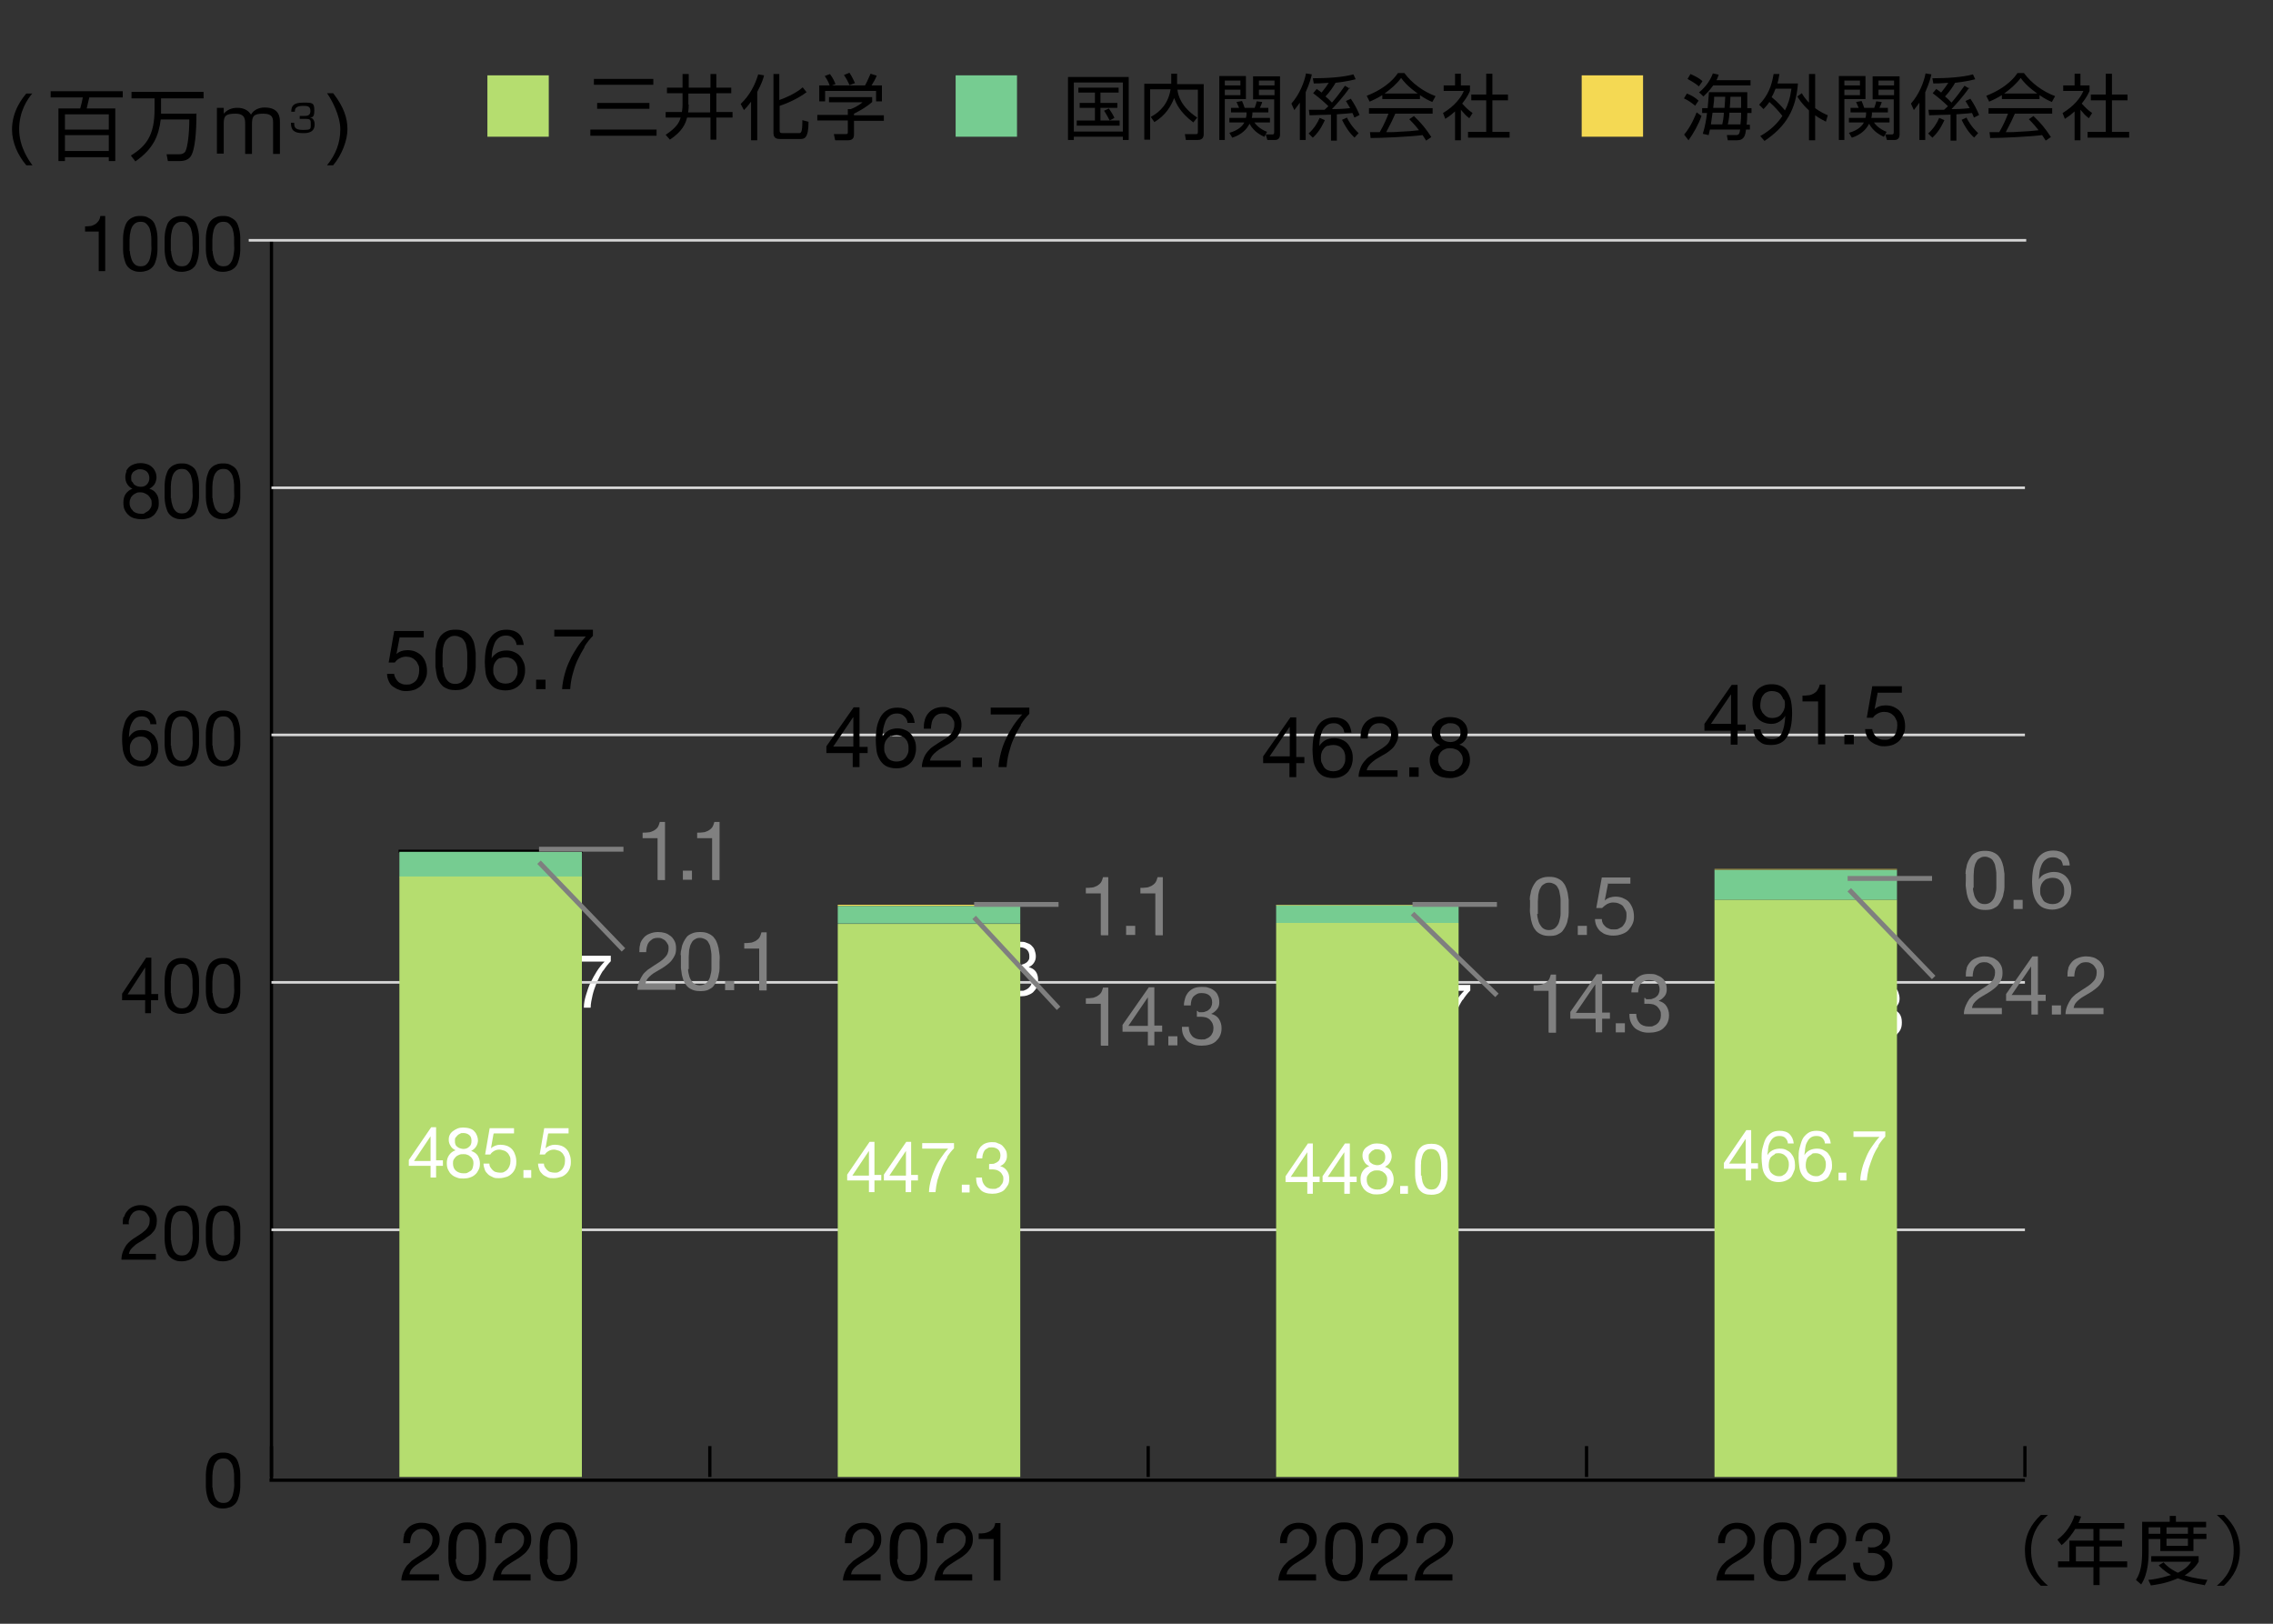 <?xml version="1.0" encoding="UTF-8"?>
<svg xmlns="http://www.w3.org/2000/svg" version="1.1" viewBox="0 0 700 500">
  <rect x="0" y="0" width="700" height="500" fill="#333333" stroke="none"/>
  <defs>
    <style>
      .cls-1, .cls-2 {
        fill: gray;
      }

      .cls-3 {
        fill: #b5dd6f;
      }

      .cls-4 {
        stroke: #d6d6d6;
        stroke-width: .8px;
      }

      .cls-4, .cls-5, .cls-6 {
        fill: none;
      }

      .cls-2 {
        stroke-width: .5px;
      }

      .cls-2, .cls-5, .cls-6 {
        stroke-miterlimit: 10;
      }

      .cls-2, .cls-6 {
        stroke: #000;
      }

      .cls-7 {
        fill: #f4d953;
      }

      .cls-5 {
        stroke: #7f7f7f;
        stroke-width: 1.5px;
      }

      .cls-8 {
        fill: #fff;
      }

      .cls-9 {
        fill: #76cc91;
      }
    </style>
  </defs>
  <!-- Generator: Adobe Illustrator 28.7.2, SVG Export Plug-In . SVG Version: 1.2.0 Build 154)  -->
  <g>
    <g id="_レイヤー_1" data-name="レイヤー_1">
      <g>
        <path d="M10,28.7c-1.5,1.8-4.1,5.5-4.1,11.1s3.2,9.9,4.1,11.1h-1.9c-2.6-3.1-4.4-7-4.4-11,0-5.8,3.3-9.8,4.4-11.1h1.9Z"/>
        <path d="M35.5,33.4v16.2h-2v-1.2h-13.5v1.2h-2v-16.2h6.7c.4-1.4.6-2.3.8-3.4h-9.9v-1.9h22.2v1.9h-10.3c-.4,1.7-.6,2.5-.8,3.4h8.8ZM20,35.2v4.7h13.5v-4.7h-13.5ZM20,41.6v4.9h13.5v-4.9h-13.5Z"/>
        <path d="M60.5,34.8c0,5.8-.4,11.4-1.8,13.4-.7,1-2,1.4-3.3,1.4h-3.7l-.4-2.1h4c.6,0,1.4-.2,1.8-.9.7-1.4,1.2-5.4,1.2-9.8h-8.8c-.6,4.9-2.2,9-7.8,12.9l-1.4-1.8c4.7-2.9,7.3-6.2,7.3-14.2v-3.4h-7.1v-2h22.2v2h-13.1v3.5c0,.5,0,.9,0,1.2h10.8Z"/>
        <path d="M68.9,33.4v1.6c1-1.1,2.3-1.8,4.2-1.8s3.3.7,4.2,2.1c.8-1.5,2.5-2.2,4.2-2.2,4.7,0,4.7,3.3,4.7,4.4v9.9h-2.1v-9.5c0-1.3,0-2.9-3-2.9s-3.5.8-3.5,3.2v9.2h-2.1v-9.2c0-1.4,0-3.2-3-3.2s-3.6.7-3.6,3v9.3h-2.1v-14.1h2.1Z"/>
        <path d="M90.6,37.8c0,1.1,0,2.2,2.6,2.2s2.5-.2,2.5-1.7,0-1.7-2-1.7h-1.4v-.9h1.4c.7,0,1.9,0,1.9-1.5s-.9-1.6-2.2-1.6c-2.4,0-2.6.9-2.6,1.8h-1.1c0-1.9.8-2.8,3.7-2.8s3.4,0,3.4,2.5-1,1.9-1.4,2c.4.1,1.5.5,1.5,2.2,0,2.6-2.3,2.7-3.5,2.7-2.9,0-3.8-.9-3.8-3.2h1.1Z"/>
        <path d="M102.6,28.7c3.3,4.2,4.4,7.7,4.4,11.1s-1.7,7.9-4.4,11.1h-1.9c2.7-3.3,4.1-6.9,4.1-11.1s-2.7-9.2-4.1-11.1h1.9Z"/>
      </g>
      <g>
        <rect class="cls-7" x="487.1" y="23.2" width="18.9" height="18.9"/>
        <g>
          <path d="M518.6,41.5c2.2-2.5,3.6-6.2,3.9-6.9l1.5,1.1c-.9,2.6-2.5,5.4-4,7.5l-1.3-1.7ZM522.1,32.6c-1.2-1-2.2-1.7-3.5-2.3l.9-1.5c1.5.6,2.5,1.2,3.6,2.2l-1.1,1.6ZM523.2,26.6c-1.5-1.3-3.1-2-3.5-2.3l.9-1.5c.9.4,2.7,1.2,3.7,2.2l-1.1,1.6ZM523.3,28.4c1.6-1.3,3.3-3.3,4.2-5.8l1.8.4c-.2.5-.3,1-.7,1.7h10.5v1.6h-11.5c-1.2,1.7-2.3,2.7-3,3.4l-1.4-1.3ZM526.6,39.9c-.2.9-.3,1.2-.4,1.7l-1.8-.4c.7-2.2,1.1-4.6,1.3-6.4h-1.5v-1.5h1.7c.2-2.2.3-3.8.4-4.9h11.8c0,.7,0,4.1,0,4.9h1.3v1.5h-1.3c0,1.3-.1,2.9-.2,3.6h1v1.5h-1.2c-.2,1.7-.5,3.3-2.8,3.3h-2.8l-.3-1.6h2.8c1,0,1.1-.5,1.3-1.7h-9.2ZM530.4,38.3c.2-.9.4-2,.5-3.6h-3.5c-.2,1.8-.5,3.2-.5,3.6h3.5ZM531.1,33.2c.1-1.7.2-2.7.2-3.4h-3.4c0,.8,0,1.3-.3,3.4h3.5ZM532.6,34.7c0,.7-.2,2.4-.5,3.6h3.9c.2-1.8.2-2.4.2-3.6h-3.6ZM536.2,33.2c0-.9,0-2.6,0-3.4h-3.3c0,.8-.1,2.5-.2,3.4h3.5Z"/>
          <path d="M541.7,32.3c2.8-2.9,3.9-5.8,4.5-9.5h1.8c-.2,1.4-.4,2.1-.6,2.9h6.3c-.6,8-3.6,13.2-10.3,17.7l-1.3-1.5c3.3-1.9,5.3-3.9,6.8-6.2-1-1.3-2.4-2.9-4-4.3-.7,1.1-1.4,1.7-1.8,2.2l-1.3-1.3ZM546.8,27.3c-.3.7-.5,1.4-1.2,2.6,2,1.6,3.7,3.6,4.1,4.1.9-1.7,1.6-3.7,2-6.7h-4.9ZM562.2,37.4c-.8-.4-1.8-.9-3.2-1.9v7.7h-1.9v-9.2c-2.4-2.2-3.2-3.7-3.6-4.3l1.4-1c.4.7,1,1.7,2.2,2.9v-8.8h1.9v10.5c1.6,1.2,3,1.8,3.9,2.2l-.6,2Z"/>
          <path d="M574.5,23.4v7.1h-6.5v12.6h-1.7v-19.7h8.2ZM572.8,24.8h-4.8v1.5h4.8v-1.5ZM572.8,27.6h-4.8v1.7h4.8v-1.7ZM580.1,42.1c-.8-.4-3.1-1.4-4.5-4-.8,1.7-2.5,3.4-5.3,4.3l-.9-1.5c2.9-.8,4.2-2.3,4.6-3.2h-4.6v-1.4h5.1c.2-.7.2-1.3.2-1.7h-4.8v-1.4h2.5c-.4-.8-.5-1.2-.8-1.8l1.7-.3c.3.6.6,1.5.8,2.1h3.1c.3-.7.6-1.8.6-2l1.7.2c0,.2-.3,1-.7,1.8h2.6v1.4h-4.9c0,.5,0,1-.2,1.7h5.6v1.4h-4.8c.5.7,1.6,2,3.9,2.9l-.8,1.5ZM585,23.4v18.1c0,.5-.2,1.6-1.5,1.6h-2.4l-.5-1.7h2c.4,0,.6-.1.6-.7v-10.1h-6.5v-7.1h8.3ZM583.3,24.8h-4.8v1.5h4.8v-1.5ZM583.3,27.6h-4.8v1.7h4.8v-1.7Z"/>
          <path d="M592.9,43.1h-1.8v-11.5c-.8,1.2-1.3,1.7-1.7,2.3l-.9-2c2.5-2.8,4-6.6,4.5-9.3l1.8.3c-.2.9-.6,2.6-1.9,5.5v14.7ZM593.8,41.1c1.6-1.4,2.8-3.3,3.4-4.8l1.6.7c-.4.8-1.4,3.3-3.7,5.4l-1.3-1.3ZM606.5,26.9c-2,3-4.6,5.7-5.5,6.7,1.1,0,2.9,0,5.6-.3-.7-1.2-1-1.7-1.3-2.2l1.5-.7c1.1,1.6,1.9,3.1,2.7,5l-1.6.8c-.3-.8-.4-1-.6-1.4-1.6.2-3.9.3-4.8.4v8.1h-1.8v-8c-1.1,0-5.7.2-6.6.2l-.2-1.7c.7,0,4.1,0,4.8,0,.2-.2.5-.4,1.2-1.1-1-1-2.8-2.6-4.7-4l1.1-1.3c.6.4,1,.7,1.5,1.1,1-1.2,1.7-2.2,2.2-3-2.6.2-3.8.2-4.6.2l-.3-1.6c4.3,0,9.3-.3,12.5-1.2l.7,1.5c-2.1.6-5.4,1-6.2,1.1-.6,1.1-1.9,3-3.1,4.2,1.2,1,1.7,1.6,2,1.9,1.8-2.1,3-3.8,4-5.2l1.5.9ZM608,42.4c-1.7-1.5-3-3.6-3.9-5.5l1.5-.7c.5,1,1.4,2.7,3.6,4.8l-1.2,1.3Z"/>
          <path d="M628.1,30.5h-11.6v-1.2c-2,1.2-3.2,1.7-3.9,2l-.9-1.8c6.6-2.6,9-6.1,9.6-7h2c2.3,3.1,5.8,5.7,9.6,7.1l-1,1.8c-1-.4-2.2-1-3.8-2.1v1.2ZM626.2,35.7c2.4,2.3,3.7,3.9,5.4,6.5l-1.6,1.1c-.4-.6-.6-1-1.1-1.7-3.7.5-12.7.9-16,.9l-.2-1.8h3c1.4-2.4,2.2-4.4,2.7-5.7h-6v-1.7h19.6v1.7h-11.5c-.5,1.2-1.4,3.1-2.8,5.7.5,0,3,0,3.5-.1,2.7-.1,5-.3,6.6-.5-.2-.3-1.3-1.7-3-3.4l1.5-1ZM627.4,28.8c-3.1-2.2-4.4-3.8-5.1-4.8-1.4,1.9-3.3,3.5-5.1,4.8h10.3Z"/>
          <path d="M640.7,43.2h-1.8v-8.9c-1.4,1.3-2.4,1.9-3,2.3l-.7-1.8c3.7-2.2,5.7-5,6.4-6.8h-6.2v-1.7h3.5v-3.6h1.8v3.6h2.8v1.7c-.2.5-.8,1.9-2.4,3.9,1.2,1.3,1.9,2,3.2,2.9l-1,1.6c-1.2-.9-1.4-1.2-2.6-2.6v9.4ZM650.4,22.7v6.4h4.8v1.8h-4.8v9.7h5.3v1.8h-12.8v-1.8h5.6v-9.7h-4.6v-1.8h4.6v-6.4h1.8Z"/>
        </g>
      </g>
      <g>
        <rect class="cls-3" x="150.1" y="23.2" width="18.9" height="18.9"/>
        <g>
          <path d="M202.2,39.9v1.9h-20.4v-1.9h20.4ZM201.2,24.3v1.8h-18.3v-1.8h18.3ZM200,31.7v1.8h-16.1v-1.8h16.1Z"/>
          <path d="M210.3,22.8h1.8v4.2h6.7v-4.2h1.8v4.2h4.6v1.7h-4.6v5.8h5v1.7h-5v6.8h-1.8v-6.8h-7.2c-.5,1.9-1.4,4.2-5.3,6.8l-1.3-1.5c3.4-2.2,4.3-4,4.6-5.3h-4.6v-1.7h5c.2-1.1.2-2.2.2-2.3v-3.5h-4.8v-1.7h4.8v-4.2ZM212.1,32.2c0,.5,0,1.5-.2,2.4h6.8v-5.8h-6.7v3.4Z"/>
          <path d="M233.2,43.2h-1.9v-11.9c-1.1,1.5-1.6,2-2.2,2.6l-1-1.9c2.8-2.6,4.5-6,5.4-9.1l1.8.3c-.2.9-.7,2.5-2.1,5.1v15ZM248.5,28.3c-2.7,2.1-6.5,3.7-8.4,4.3v7.4c0,.8.1,1,1,1h4.8c.8,0,1.2,0,1.2-4l1.9.5c0,5.3-1.4,5.3-2.6,5.3h-6.1c-.9,0-2.1-.1-2.1-1.8v-18.2h1.8v8c1.4-.5,4.8-1.8,7.2-3.9l1.2,1.5Z"/>
          <path d="M268.6,31.4c-1.8,1.6-3.8,2.7-5.6,3.6v.5h9.2v1.7h-9.2v4.3c0,1.5-1.1,1.7-1.8,1.7h-4l-.4-1.9h3.6c.7,0,.7-.2.7-.7v-3.5h-9.4v-1.7h9.4v-1.8h.9c.5-.2,2.3-.9,3.6-2.1h-10.3v-1.6h13.3v1.5ZM266.4,26.3c.7-1.2,1.5-3.2,1.7-3.6l1.9.6c-.4,1-1,2.1-1.6,3h3.2v4.9h-1.8v-3.2h-15.7v3.2h-1.8v-4.9h3.2c-.4-1.3-1.2-2.4-1.5-2.9l1.6-.6c.9,1.2,1.4,2.3,1.7,3.1l-1.1.4h10.3ZM261.6,26.2c-.4-1-1-2.1-1.7-3.1l1.7-.7c.9,1.3,1.5,2.8,1.7,3.2l-1.7.6Z"/>
        </g>
      </g>
      <g>
        <rect class="cls-9" x="294.3" y="23.2" width="18.9" height="18.9"/>
        <g>
          <path d="M330.7,43.1h-1.8v-19.4h18.7v19.4h-1.8v-1h-15.1v1ZM330.7,40.5h15.1v-15.1h-15.1v15.1ZM344.5,27v1.5h-5.6v3.2h5.2v1.5h-5.2v3.9h5.9v1.6h-13.2v-1.6h5.6v-3.9h-4.7v-1.5h4.7v-3.2h-5.1v-1.5h12.5ZM341.7,37c-.4-.7-1.1-2.1-1.7-2.9l1.5-.7c.4.6,1.3,1.9,1.7,2.9l-1.5.8Z"/>
          <path d="M360.7,22.7h1.8v3.2h8.2v15.3c0,.5,0,1.9-1.8,1.9h-3.7l-.3-1.8h3.4c.3,0,.6,0,.6-.6v-13.1h-6.3c.2,1.8,1.1,5.3,6.1,8.6l-1.2,1.5c-4.4-3.3-5.4-6.2-5.9-7.5-1,2.5-2.6,5.3-6.1,7.4l-1.1-1.6c3-1.6,5.4-4.2,6.1-8.5h-6.3v15.5h-1.8v-17.2h8.3v-3.2Z"/>
          <path d="M383.7,23.4v7.1h-6.5v12.6h-1.7v-19.7h8.2ZM382,24.8h-4.8v1.5h4.8v-1.5ZM382,27.6h-4.8v1.7h4.8v-1.7ZM389.3,42.1c-.8-.4-3.1-1.4-4.5-4-.8,1.7-2.5,3.4-5.3,4.3l-.9-1.5c2.9-.8,4.2-2.3,4.6-3.2h-4.6v-1.4h5.1c.2-.7.2-1.3.2-1.7h-4.8v-1.4h2.5c-.4-.8-.5-1.2-.8-1.8l1.7-.3c.3.6.6,1.5.8,2.1h3.1c.3-.7.6-1.8.6-2l1.7.2c0,.2-.3,1-.7,1.8h2.6v1.4h-4.9c0,.5,0,1-.2,1.7h5.6v1.4h-4.8c.5.7,1.6,2,3.9,2.9l-.8,1.5ZM394.2,23.4v18.1c0,.5-.2,1.6-1.5,1.6h-2.4l-.5-1.7h2c.4,0,.6-.1.6-.7v-10.1h-6.5v-7.1h8.3ZM392.5,24.8h-4.8v1.5h4.8v-1.5ZM392.5,27.6h-4.8v1.7h4.8v-1.7Z"/>
          <path d="M402.1,43.1h-1.8v-11.5c-.8,1.2-1.3,1.7-1.7,2.3l-.9-2c2.5-2.8,4-6.6,4.5-9.3l1.8.3c-.2.9-.6,2.6-1.9,5.5v14.7ZM403,41.1c1.6-1.4,2.8-3.3,3.4-4.8l1.6.7c-.4.8-1.4,3.3-3.7,5.4l-1.3-1.3ZM415.7,26.9c-2,3-4.6,5.7-5.5,6.7,1.1,0,2.9,0,5.6-.3-.7-1.2-1-1.7-1.3-2.2l1.5-.7c1.1,1.6,1.9,3.1,2.7,5l-1.6.8c-.3-.8-.4-1-.6-1.4-1.6.2-3.9.3-4.8.4v8.1h-1.8v-8c-1.1,0-5.7.2-6.6.2l-.2-1.7c.7,0,4.1,0,4.8,0,.2-.2.5-.4,1.2-1.1-1-1-2.8-2.6-4.7-4l1.1-1.3c.6.4,1,.7,1.5,1.1,1-1.2,1.7-2.2,2.2-3-2.6.2-3.8.2-4.6.2l-.3-1.6c4.3,0,9.3-.3,12.5-1.2l.7,1.5c-2.1.6-5.4,1-6.2,1.1-.6,1.1-1.9,3-3.1,4.2,1.2,1,1.7,1.6,2,1.9,1.8-2.1,3-3.8,4-5.2l1.5.9ZM417.2,42.4c-1.7-1.5-3-3.6-3.9-5.5l1.5-.7c.5,1,1.4,2.7,3.6,4.8l-1.2,1.3Z"/>
          <path d="M437.3,30.5h-11.6v-1.2c-2,1.2-3.2,1.7-3.9,2l-.9-1.8c6.6-2.6,9-6.1,9.6-7h2c2.3,3.1,5.8,5.7,9.6,7.1l-1,1.8c-1-.4-2.2-1-3.8-2.1v1.2ZM435.4,35.7c2.4,2.3,3.7,3.9,5.4,6.5l-1.6,1.1c-.4-.6-.6-1-1.1-1.7-3.7.5-12.7.9-16,.9l-.2-1.8h3c1.4-2.4,2.2-4.4,2.7-5.7h-6v-1.7h19.6v1.7h-11.5c-.5,1.2-1.4,3.1-2.8,5.7.5,0,3,0,3.5-.1,2.7-.1,5-.3,6.6-.5-.2-.3-1.3-1.7-3-3.4l1.5-1ZM436.6,28.8c-3.1-2.2-4.4-3.8-5.1-4.8-1.4,1.9-3.3,3.5-5.1,4.8h10.3Z"/>
          <path d="M449.9,43.2h-1.8v-8.9c-1.4,1.3-2.4,1.9-3,2.3l-.7-1.8c3.7-2.2,5.7-5,6.4-6.8h-6.2v-1.7h3.5v-3.6h1.8v3.6h2.8v1.7c-.2.5-.8,1.9-2.4,3.9,1.2,1.3,1.9,2,3.2,2.9l-1,1.6c-1.2-.9-1.4-1.2-2.6-2.6v9.4ZM459.6,22.7v6.4h4.8v1.8h-4.8v9.7h5.3v1.8h-12.8v-1.8h5.6v-9.7h-4.6v-1.8h4.6v-6.4h1.8Z"/>
        </g>
      </g>
      <g>
        <path class="cls-8" d="M146.5,304.8v1.7h-2.2v3.8h-1.8v-3.8h-7v-1.9l7.3-10.6h1.5v10.8h2.2ZM142.6,296.8h0l-5.3,8h5.4v-8Z"/>
        <path class="cls-8" d="M150.9,308.2c.6.4,1.2.6,2,.6,1.2,0,2.1-.5,2.6-1.6.6-1,.9-2.6,1-4.7h0c-.4.6-.9,1.2-1.5,1.6s-1.4.6-2.2.6-1.5-.1-2.2-.4c-.6-.3-1.2-.6-1.6-1.1-.4-.5-.8-1.1-1-1.7-.2-.7-.3-1.4-.3-2.2s.1-1.5.4-2.2c.3-.7.6-1.2,1.1-1.7s1-.8,1.7-1.1c.6-.3,1.4-.4,2.1-.4s1.5.1,2.1.4c.7.2,1.2.6,1.7,1.2.5.6.9,1.4,1.2,2.4.3,1,.4,2.3.4,3.8,0,2.8-.4,5-1.3,6.5-.9,1.5-2.3,2.3-4.2,2.3s-2.4-.3-3.3-1c-.9-.7-1.4-1.7-1.5-3.2h1.9c0,.8.4,1.4.9,1.8ZM155.9,298c-.1-.4-.4-.8-.6-1.2-.3-.3-.6-.6-1-.8s-.9-.3-1.4-.3-1.1.1-1.5.3c-.4.2-.7.5-1,.9s-.4.8-.5,1.2-.2.9-.2,1.4,0,.9.2,1.3.4.8.7,1.1c.3.3.6.6,1,.8.4.2.8.3,1.3.3s.9,0,1.4-.3c.4-.2.8-.5,1-.8.3-.3.5-.7.7-1.1.1-.4.2-.9.2-1.4s0-1-.2-1.4Z"/>
        <path class="cls-8" d="M160.1,297.5c.2-.7.5-1.3,1-1.8.4-.5,1-.9,1.7-1.2.7-.3,1.4-.4,2.3-.4s1.3.1,1.9.3,1.1.5,1.6.9c.5.4.8.9,1.1,1.5.3.6.4,1.3.4,2s-.1,1.4-.3,1.9c-.2.6-.5,1-.9,1.5-.4.4-.8.8-1.2,1.2s-.9.7-1.4,1c-.5.3-1,.6-1.5.9-.5.3-1,.6-1.4,1-.4.3-.8.7-1.1,1.1-.3.4-.5.8-.6,1.3h8.2v1.7h-10.4c0-1,.2-1.8.5-2.5.3-.7.6-1.3,1-1.8s.9-1,1.4-1.3c.5-.4,1-.7,1.6-1.1.7-.4,1.3-.8,1.8-1.2.5-.4.9-.7,1.3-1.1s.6-.8.8-1.2c.2-.4.3-.9.3-1.5s0-.8-.2-1.2c-.2-.4-.4-.7-.7-.9-.3-.3-.6-.5-1-.6-.4-.1-.8-.2-1.2-.2s-1,.1-1.4.4c-.4.2-.7.5-1,.9-.3.4-.4.8-.6,1.3-.1.5-.2,1-.1,1.5h-1.9c0-.8,0-1.6.2-2.3Z"/>
        <path class="cls-8" d="M175.2,307.8v2.6h-2.5v-2.6h2.5Z"/>
        <path class="cls-8" d="M185.7,298.9c-.7,1.1-1.3,2.3-1.9,3.6-.5,1.3-1,2.6-1.3,3.9-.3,1.3-.6,2.7-.6,3.9h-2.1c0-1.4.3-2.7.7-4,.4-1.3.8-2.6,1.4-3.8.6-1.2,1.2-2.3,1.9-3.4s1.5-2.1,2.4-3h-8.4v-1.8h10.3v1.7c-.8.8-1.6,1.8-2.3,2.9Z"/>
      </g>
      <g>
        <path class="cls-8" d="M270.7,292.1l-.9,4.7h0c.3-.4.8-.6,1.3-.8.5-.2,1.1-.3,1.6-.3s1.4.1,2,.3c.6.2,1.2.6,1.6,1,.5.5.8,1.1,1.1,1.7.3.7.4,1.5.4,2.4s-.1,1.4-.3,2c-.2.7-.6,1.2-1,1.7s-1,.9-1.7,1.2-1.5.4-2.4.4-1.3-.1-1.9-.3c-.6-.2-1.1-.5-1.6-.9-.5-.4-.8-.9-1.1-1.5-.3-.6-.4-1.2-.4-2h1.9c0,.4.1.8.3,1.2.2.4.4.7.7.9.3.3.6.5,1,.6.4.1.8.2,1.3.2s.9,0,1.3-.2c.4-.2.8-.4,1.1-.7.3-.3.6-.7.7-1.2.2-.5.3-1,.3-1.7s0-1-.3-1.5c-.2-.5-.4-.8-.7-1.2-.3-.3-.7-.6-1.1-.8-.4-.2-.9-.3-1.5-.3s-1.2.1-1.7.4c-.5.3-.9.7-1.3,1.1h-1.6c0,0,1.5-8.6,1.5-8.6h7.9v1.7h-6.4Z"/>
        <path class="cls-8" d="M279.5,296.5c0-.6.1-1.3.2-1.9.1-.6.3-1.2.5-1.7.2-.6.5-1,.9-1.4.4-.4.9-.7,1.5-1,.6-.2,1.3-.4,2.1-.4s1.5.1,2.1.4c.6.2,1.1.6,1.5,1,.4.4.7.9.9,1.4.2.6.4,1.1.5,1.7s.2,1.2.2,1.9c0,.6,0,1.3,0,1.9s0,1.2,0,1.9c0,.6-.1,1.3-.2,1.9s-.3,1.2-.5,1.7c-.2.5-.5,1-.9,1.4-.4.4-.9.7-1.5,1-.6.2-1.3.4-2.1.4s-1.5-.1-2.1-.4c-.6-.2-1.1-.6-1.5-1-.4-.4-.7-.9-.9-1.4-.2-.5-.4-1.1-.5-1.7-.1-.6-.2-1.2-.2-1.9,0-.6,0-1.3,0-1.9s0-1.2,0-1.9ZM281.6,300.4c0,.8.2,1.5.4,2.1.2.7.5,1.2,1,1.7.5.5,1.1.7,1.9.7s1.4-.2,1.9-.7c.5-.5.8-1,1-1.7.2-.7.3-1.4.4-2.1s0-1.4,0-2.1,0-.8,0-1.3c0-.5,0-1-.1-1.4,0-.5-.2-1-.3-1.4-.1-.5-.3-.9-.6-1.2-.2-.3-.6-.6-.9-.8-.4-.2-.8-.3-1.4-.3s-1,.1-1.4.3-.7.5-.9.8c-.2.3-.4.7-.6,1.2s-.2.9-.3,1.4c0,.5-.1,1-.1,1.4,0,.5,0,.9,0,1.3,0,.6,0,1.3,0,2.1Z"/>
        <path class="cls-8" d="M294.7,292.1l-.9,4.7h0c.3-.4.8-.6,1.3-.8.5-.2,1.1-.3,1.6-.3s1.4.1,2,.3c.6.2,1.2.6,1.6,1,.5.5.8,1.1,1.1,1.7.3.7.4,1.5.4,2.4s-.1,1.4-.3,2c-.2.7-.6,1.2-1,1.7s-1,.9-1.7,1.2-1.5.4-2.4.4-1.3-.1-1.9-.3c-.6-.2-1.1-.5-1.6-.9-.5-.4-.8-.9-1.1-1.5-.3-.6-.4-1.2-.4-2h1.9c0,.4.1.8.3,1.2.2.4.4.7.7.9.3.3.6.5,1,.6.4.1.8.2,1.3.2s.9,0,1.3-.2c.4-.2.8-.4,1.1-.7.3-.3.6-.7.7-1.2.2-.5.3-1,.3-1.7s0-1-.3-1.5c-.2-.5-.4-.8-.7-1.2-.3-.3-.7-.6-1.1-.8-.4-.2-.9-.3-1.5-.3s-1.2.1-1.7.4c-.5.3-.9.7-1.3,1.1h-1.6c0,0,1.5-8.6,1.5-8.6h7.9v1.7h-6.4Z"/>
        <path class="cls-8" d="M306.9,303.8v2.6h-2.5v-2.6h2.5Z"/>
        <path class="cls-8" d="M313.3,297.1h.6c.4,0,.8,0,1.2-.2.4-.1.7-.3,1-.5.3-.2.5-.5.7-.8.2-.3.2-.7.2-1.2,0-.9-.3-1.5-.8-2-.5-.4-1.2-.7-2-.7s-1,0-1.3.3c-.4.2-.7.4-.9.8-.2.3-.4.7-.6,1.1-.1.4-.2.9-.2,1.4h-1.9c0-.8.2-1.5.4-2.1.2-.6.5-1.2.9-1.7s.9-.8,1.5-1.1c.6-.3,1.3-.4,2.1-.4s1.3,0,1.9.3c.6.2,1.1.4,1.5.8.4.4.8.8,1,1.4.2.6.4,1.2.4,2s-.2,1.4-.6,2c-.4.6-.9,1-1.6,1.3h0c1,.3,1.7.7,2.2,1.4.5.7.7,1.6.7,2.6s-.1,1.5-.4,2.2c-.3.6-.7,1.1-1.2,1.6-.5.4-1.1.7-1.7.9s-1.4.3-2.1.3-1.5-.1-2.2-.3c-.7-.2-1.2-.6-1.7-1s-.8-1-1.1-1.7c-.2-.7-.4-1.4-.3-2.3h1.9c0,1.1.3,1.9.9,2.6.6.7,1.4,1,2.5,1s.9,0,1.3-.2c.4-.1.8-.4,1.1-.6.3-.3.6-.6.8-1,.2-.4.3-.8.3-1.3s0-1-.3-1.3c-.2-.4-.4-.7-.7-1-.3-.3-.7-.5-1.1-.6-.4-.1-.9-.2-1.3-.2s-.8,0-1.1,0v-1.7c0,0,.1,0,.2,0Z"/>
      </g>
      <g>
        <path class="cls-8" d="M411.2,313.8v1.7h-2.2v3.8h-1.8v-3.8h-7v-1.9l7.3-10.6h1.5v10.8h2.2ZM407.2,305.8h0l-5.3,8h5.4v-8Z"/>
        <path class="cls-8" d="M413.4,305.4c.3-.5.6-.9,1-1.3.4-.4.9-.6,1.5-.8.6-.2,1.2-.3,1.8-.3.9,0,1.6.1,2.2.4.6.2,1.1.6,1.5.9.4.4.7.8.8,1.3.2.5.3,1,.3,1.5s-.2,1.4-.6,2c-.4.6-.9,1.1-1.6,1.4,1,.3,1.7.8,2.1,1.5.5.7.7,1.6.7,2.6s-.1,1.5-.4,2.1-.7,1.1-1.1,1.6-1,.7-1.7,1c-.6.2-1.3.3-2.1.3s-1.5,0-2.1-.3-1.2-.5-1.7-.9c-.5-.4-.9-.9-1.2-1.6-.3-.6-.4-1.3-.4-2.2s.2-1.8.7-2.5c.5-.7,1.2-1.2,2.1-1.6-.7-.3-1.2-.7-1.6-1.3-.4-.6-.6-1.3-.6-2s.1-1.3.4-1.8ZM415.4,317.1c.6.6,1.5.8,2.4.8s.9,0,1.3-.2.7-.4,1-.7c.3-.3.5-.6.7-1,.2-.4.2-.8.2-1.3s0-.9-.3-1.2-.4-.7-.7-1-.6-.5-1-.7-.8-.2-1.3-.2-.9,0-1.3.2c-.4.1-.8.4-1.1.6-.3.3-.5.6-.7,1-.2.4-.3.8-.3,1.3,0,1,.3,1.8,1,2.3ZM415.3,308.5c.1.3.4.6.6.8.3.2.6.4.9.5.3.1.7.2,1.1.2.8,0,1.4-.2,1.9-.7s.7-1.1.7-1.9-.3-1.5-.8-1.9c-.5-.4-1.1-.6-1.9-.6s-.7,0-1.1.2-.6.3-.9.5c-.2.2-.4.5-.6.8-.2.3-.2.7-.2,1.1s0,.8.2,1.2Z"/>
        <path class="cls-8" d="M429.6,319.4v-11.7h-4.1v-1.6c.5,0,1.1,0,1.6-.1.5,0,1-.2,1.4-.5.4-.2.8-.5,1-.9.3-.4.5-.9.6-1.5h1.5v16.3h-1.9Z"/>
        <path class="cls-8" d="M439.9,316.8v2.6h-2.5v-2.6h2.5Z"/>
        <path class="cls-8" d="M450.4,307.9c-.7,1.1-1.3,2.3-1.9,3.6-.5,1.3-1,2.6-1.3,3.9-.3,1.3-.6,2.7-.6,3.9h-2.1c0-1.4.3-2.7.7-4,.4-1.3.8-2.6,1.4-3.8.6-1.2,1.2-2.3,1.9-3.4.7-1.1,1.5-2.1,2.4-3h-8.4v-1.8h10.3v1.7c-.8.8-1.6,1.8-2.3,2.9Z"/>
      </g>
      <g>
        <path class="cls-8" d="M544.2,313.8v1.7h-2.2v3.8h-1.8v-3.8h-7v-1.9l7.3-10.6h1.5v10.8h2.2ZM540.2,305.8h0l-5.3,8h5.4v-8Z"/>
        <path class="cls-8" d="M553.8,307.9c-.7,1.1-1.3,2.3-1.9,3.6-.5,1.3-1,2.6-1.3,3.9-.3,1.3-.6,2.7-.6,3.9h-2.1c0-1.4.3-2.7.7-4,.4-1.3.8-2.6,1.4-3.8.6-1.2,1.2-2.3,1.9-3.4.7-1.1,1.5-2.1,2.4-3h-8.4v-1.8h10.3v1.7c-.8.8-1.6,1.8-2.3,2.9Z"/>
        <path class="cls-8" d="M560.5,317.3c.6.4,1.2.6,2,.6,1.2,0,2.1-.5,2.6-1.6.6-1,.9-2.6,1-4.7h0c-.4.6-.9,1.2-1.5,1.6s-1.4.6-2.2.6-1.5-.1-2.2-.4c-.6-.3-1.2-.6-1.6-1.1-.4-.5-.8-1.1-1-1.7-.2-.7-.3-1.4-.3-2.2s.1-1.5.4-2.2c.3-.7.6-1.2,1.1-1.7s1-.8,1.7-1.1,1.4-.4,2.1-.4,1.5.1,2.1.4c.7.2,1.2.6,1.7,1.2.5.6.9,1.4,1.2,2.4.3,1,.4,2.3.4,3.8,0,2.8-.4,5-1.3,6.5-.9,1.5-2.3,2.3-4.2,2.3s-2.5-.3-3.3-1c-.9-.7-1.4-1.7-1.5-3.2h1.9c0,.8.4,1.4.9,1.8ZM565.5,307.1c-.1-.4-.4-.8-.6-1.2-.3-.3-.6-.6-1-.8-.4-.2-.9-.3-1.4-.3s-1.1.1-1.5.3c-.4.2-.7.5-1,.9s-.4.8-.5,1.2c-.1.5-.2.9-.2,1.4s0,.9.2,1.3c.2.4.4.8.7,1.1s.6.6,1,.8c.4.2.8.3,1.3.3s.9,0,1.4-.3c.4-.2.8-.5,1-.8.3-.3.5-.7.7-1.1.1-.4.2-.9.2-1.4s0-1-.2-1.4Z"/>
        <path class="cls-8" d="M572.9,316.8v2.6h-2.5v-2.6h2.5Z"/>
        <path class="cls-8" d="M579.3,310.1h.6c.4,0,.8,0,1.2-.2.4-.1.7-.3,1-.5.3-.2.5-.5.7-.8.2-.3.2-.7.2-1.2,0-.9-.3-1.5-.8-2-.5-.4-1.2-.7-2-.7s-1,0-1.3.3c-.4.2-.7.4-.9.8-.2.3-.4.7-.6,1.1-.1.4-.2.9-.2,1.4h-1.9c0-.8.2-1.5.4-2.1.2-.6.5-1.2.9-1.7.4-.5.9-.8,1.5-1.1s1.3-.4,2.1-.4,1.3,0,1.9.3c.6.2,1.1.4,1.5.8.4.4.8.8,1,1.4.2.6.4,1.2.4,2s-.2,1.4-.6,2c-.4.6-.9,1-1.6,1.3h0c1,.3,1.7.7,2.2,1.4s.7,1.6.7,2.6-.1,1.5-.4,2.2c-.3.6-.7,1.1-1.2,1.6s-1.1.7-1.7.9c-.7.2-1.4.3-2.1.3s-1.5-.1-2.2-.3c-.7-.2-1.2-.6-1.7-1s-.8-1-1.1-1.7-.4-1.4-.3-2.3h1.9c0,1.1.3,1.9.9,2.6s1.4,1,2.5,1,.9,0,1.3-.2c.4-.1.8-.4,1.1-.6.3-.3.6-.6.8-1,.2-.4.3-.8.3-1.3s0-1-.3-1.3c-.2-.4-.4-.7-.7-1-.3-.3-.7-.5-1.1-.6-.4-.1-.9-.2-1.3-.2s-.8,0-1.2,0v-1.7c0,0,.1,0,.2,0Z"/>
      </g>
      <g>
        <path d="M260.4,472.7c.2-.8.6-1.4,1.1-2s1.1-1,1.8-1.3,1.6-.5,2.5-.5,1.5.1,2.2.3c.7.2,1.3.5,1.8,1,.5.4.9,1,1.2,1.6.3.6.4,1.4.4,2.2s-.1,1.5-.4,2.1c-.2.6-.6,1.1-1,1.6s-.9.9-1.4,1.3c-.5.4-1,.8-1.6,1.1-.5.3-1.1.7-1.6,1-.5.3-1.1.7-1.5,1-.5.4-.9.8-1.2,1.2-.3.4-.5.9-.6,1.5h9.1v1.9h-11.6c0-1,.3-1.9.6-2.7.3-.7.7-1.4,1.1-1.9.5-.5,1-1,1.5-1.5.6-.4,1.2-.8,1.8-1.2.8-.5,1.4-.9,2-1.3s1-.8,1.4-1.2c.4-.4.7-.8.9-1.3.2-.5.3-1,.3-1.6s0-.9-.3-1.3c-.2-.4-.4-.7-.7-1-.3-.3-.7-.5-1.1-.7-.4-.2-.9-.2-1.3-.2s-1.1.1-1.6.4c-.4.3-.8.6-1.1,1-.3.4-.5.9-.6,1.4-.1.5-.2,1.1-.2,1.6h-2.1c0-.9,0-1.7.3-2.5Z"/>
        <path d="M274,475.9c0-.7.1-1.4.2-2.1.1-.7.3-1.3.6-1.9.2-.6.6-1.1,1-1.6.4-.5,1-.8,1.6-1.1.7-.3,1.4-.4,2.4-.4s1.7.1,2.4.4c.7.3,1.2.6,1.6,1.1.4.5.8,1,1,1.6.2.6.4,1.2.6,1.9.1.7.2,1.4.2,2.1,0,.7,0,1.4,0,2s0,1.3,0,2-.1,1.4-.2,2c-.1.7-.3,1.3-.6,1.9s-.6,1.1-1,1.6c-.4.5-1,.8-1.6,1.1-.7.3-1.4.4-2.4.4s-1.7-.1-2.4-.4c-.7-.3-1.2-.6-1.6-1.1-.4-.5-.8-1-1-1.6s-.4-1.2-.6-1.9c-.1-.7-.2-1.3-.2-2,0-.7,0-1.4,0-2s0-1.3,0-2ZM276.3,480.1c0,.8.2,1.6.4,2.3.2.7.6,1.3,1.1,1.8s1.2.8,2.1.8,1.6-.2,2.1-.8.9-1.1,1.1-1.8c.2-.7.4-1.5.4-2.3,0-.8,0-1.6,0-2.2s0-.9,0-1.4c0-.5,0-1.1-.1-1.6,0-.5-.2-1-.3-1.5-.1-.5-.4-.9-.6-1.3-.3-.4-.6-.7-1-.9-.4-.2-.9-.3-1.5-.3s-1.1.1-1.5.3-.8.5-1,.9c-.3.4-.5.8-.6,1.3-.1.5-.2,1-.3,1.5,0,.5-.1,1-.1,1.6,0,.5,0,1,0,1.4,0,.7,0,1.4,0,2.2Z"/>
        <path d="M288.6,472.7c.2-.8.6-1.4,1.1-2s1.1-1,1.8-1.3,1.6-.5,2.5-.5,1.5.1,2.2.3c.7.2,1.3.5,1.8,1,.5.4.9,1,1.2,1.6.3.6.4,1.4.4,2.2s-.1,1.5-.4,2.1c-.2.6-.6,1.1-1,1.6s-.9.9-1.4,1.3c-.5.4-1,.8-1.6,1.1-.5.3-1.1.7-1.6,1-.5.3-1.1.7-1.5,1-.5.4-.9.8-1.2,1.2-.3.4-.5.9-.6,1.5h9.1v1.9h-11.6c0-1,.3-1.9.6-2.7.3-.7.7-1.4,1.1-1.9.5-.5,1-1,1.5-1.5.6-.4,1.2-.8,1.8-1.2.8-.5,1.4-.9,2-1.3s1-.8,1.4-1.2c.4-.4.7-.8.9-1.3.2-.5.3-1,.3-1.6s0-.9-.3-1.3c-.2-.4-.4-.7-.7-1-.3-.3-.7-.5-1.1-.7-.4-.2-.9-.2-1.3-.2s-1.1.1-1.6.4c-.4.3-.8.6-1.1,1-.3.4-.5.9-.6,1.4-.1.5-.2,1.1-.2,1.6h-2.1c0-.9,0-1.7.3-2.5Z"/>
        <path d="M306,486.6v-12.7h-4.6v-1.7c.6,0,1.2,0,1.8-.1s1.1-.3,1.5-.5.8-.6,1.2-1c.3-.4.5-1,.6-1.6h1.6v17.7h-2.1Z"/>
      </g>
      <g>
        <path d="M124.4,472.7c.2-.8.6-1.4,1.1-2s1.1-1,1.8-1.3,1.6-.5,2.5-.5,1.5.1,2.2.3c.7.2,1.3.5,1.8,1,.5.4.9,1,1.2,1.6.3.6.4,1.4.4,2.2s-.1,1.5-.4,2.1c-.2.6-.6,1.1-1,1.6s-.9.9-1.4,1.3c-.5.4-1,.8-1.6,1.1-.5.3-1.1.7-1.6,1-.5.3-1.1.7-1.5,1-.5.4-.9.8-1.2,1.2-.3.4-.5.9-.6,1.5h9.1v1.9h-11.6c0-1,.3-1.9.6-2.7.3-.7.7-1.4,1.1-1.9.5-.5,1-1,1.5-1.5.6-.4,1.2-.8,1.8-1.2.8-.5,1.4-.9,2-1.3s1-.8,1.4-1.2c.4-.4.7-.8.9-1.3.2-.5.3-1,.3-1.6s0-.9-.3-1.3c-.2-.4-.4-.7-.7-1-.3-.3-.7-.5-1.1-.7-.4-.2-.9-.2-1.3-.2s-1.1.1-1.6.4c-.4.3-.8.6-1.1,1-.3.4-.5.9-.6,1.4-.1.5-.2,1.1-.2,1.6h-2.1c0-.9,0-1.7.3-2.5Z"/>
        <path d="M138.1,475.9c0-.7.1-1.4.2-2.1.1-.7.3-1.3.6-1.9.2-.6.6-1.1,1-1.6.4-.5,1-.8,1.6-1.1.7-.3,1.4-.4,2.4-.4s1.7.1,2.4.4c.7.3,1.2.6,1.6,1.1.4.5.8,1,1,1.6.2.6.4,1.2.6,1.9.1.7.2,1.4.2,2.1,0,.7,0,1.4,0,2s0,1.3,0,2-.1,1.4-.2,2c-.1.7-.3,1.3-.6,1.9s-.6,1.1-1,1.6c-.4.5-1,.8-1.6,1.1-.7.3-1.4.4-2.4.4s-1.7-.1-2.4-.4c-.7-.3-1.2-.6-1.6-1.1-.4-.5-.8-1-1-1.6s-.4-1.2-.6-1.9c-.1-.7-.2-1.3-.2-2,0-.7,0-1.4,0-2s0-1.3,0-2ZM140.3,480.1c0,.8.2,1.6.4,2.3.2.7.6,1.3,1.1,1.8s1.2.8,2.1.8,1.6-.2,2.1-.8.9-1.1,1.1-1.8c.2-.7.4-1.5.4-2.3,0-.8,0-1.6,0-2.2s0-.9,0-1.4c0-.5,0-1.1-.1-1.6,0-.5-.2-1-.3-1.5-.1-.5-.4-.9-.6-1.3-.3-.4-.6-.7-1-.9-.4-.2-.9-.3-1.5-.3s-1.1.1-1.5.3-.8.5-1,.9c-.3.4-.5.8-.6,1.3-.1.5-.2,1-.3,1.5,0,.5-.1,1-.1,1.6,0,.5,0,1,0,1.4,0,.7,0,1.4,0,2.2Z"/>
        <path d="M152.6,472.7c.2-.8.6-1.4,1.1-2s1.1-1,1.8-1.3,1.6-.5,2.5-.5,1.5.1,2.2.3c.7.2,1.3.5,1.8,1,.5.4.9,1,1.2,1.6.3.6.4,1.4.4,2.2s-.1,1.5-.4,2.1c-.2.6-.6,1.1-1,1.6s-.9.9-1.4,1.3c-.5.4-1,.8-1.6,1.1-.5.3-1.1.7-1.6,1-.5.3-1.1.7-1.5,1-.5.4-.9.8-1.2,1.2-.3.4-.5.9-.6,1.5h9.1v1.9h-11.6c0-1,.3-1.9.6-2.7.3-.7.7-1.4,1.1-1.9.5-.5,1-1,1.5-1.5.6-.4,1.2-.8,1.8-1.2.8-.5,1.4-.9,2-1.3s1-.8,1.4-1.2c.4-.4.7-.8.9-1.3.2-.5.3-1,.3-1.6s0-.9-.3-1.3c-.2-.4-.4-.7-.7-1-.3-.3-.7-.5-1.1-.7-.4-.2-.9-.2-1.3-.2s-1.1.1-1.6.4c-.4.3-.8.6-1.1,1-.3.4-.5.9-.6,1.4-.1.5-.2,1.1-.2,1.6h-2.1c0-.9,0-1.7.3-2.5Z"/>
        <path d="M166.2,475.9c0-.7.1-1.4.2-2.1.1-.7.3-1.3.6-1.9.2-.6.6-1.1,1-1.6.4-.5,1-.8,1.6-1.1.7-.3,1.4-.4,2.4-.4s1.7.1,2.4.4c.7.3,1.2.6,1.6,1.1.4.5.8,1,1,1.6.2.6.4,1.2.6,1.9.1.7.2,1.4.2,2.1,0,.7,0,1.4,0,2s0,1.3,0,2-.1,1.4-.2,2c-.1.7-.3,1.3-.6,1.9s-.6,1.1-1,1.6c-.4.5-1,.8-1.6,1.1-.7.3-1.4.4-2.4.4s-1.7-.1-2.4-.4c-.7-.3-1.2-.6-1.6-1.1-.4-.5-.8-1-1-1.6s-.4-1.2-.6-1.9c-.1-.7-.2-1.3-.2-2,0-.7,0-1.4,0-2s0-1.3,0-2ZM168.5,480.1c0,.8.2,1.6.4,2.3.2.7.6,1.3,1.1,1.8s1.2.8,2.1.8,1.6-.2,2.1-.8.9-1.1,1.1-1.8c.2-.7.4-1.5.4-2.3,0-.8,0-1.6,0-2.2s0-.9,0-1.4c0-.5,0-1.1-.1-1.6,0-.5-.2-1-.3-1.5-.1-.5-.4-.9-.6-1.3-.3-.4-.6-.7-1-.9-.4-.2-.9-.3-1.5-.3s-1.1.1-1.5.3-.8.5-1,.9c-.3.4-.5.8-.6,1.3-.1.5-.2,1-.3,1.5,0,.5-.1,1-.1,1.6,0,.5,0,1,0,1.4,0,.7,0,1.4,0,2.2Z"/>
      </g>
      <g>
        <path d="M394.5,472.7c.2-.8.6-1.4,1.1-2,.5-.6,1.1-1,1.8-1.3s1.6-.5,2.5-.5,1.5.1,2.2.3c.7.2,1.3.5,1.8,1,.5.4.9,1,1.2,1.6.3.6.4,1.4.4,2.2s-.1,1.5-.4,2.1c-.2.6-.6,1.1-1,1.6-.4.5-.9.9-1.4,1.3-.5.4-1.1.8-1.6,1.1-.5.3-1.1.7-1.6,1-.6.3-1.1.7-1.5,1-.5.4-.9.8-1.2,1.2-.3.4-.5.9-.6,1.5h9.1v1.9h-11.6c0-1,.3-1.9.6-2.7.3-.7.7-1.4,1.1-1.9.4-.5,1-1,1.5-1.5.6-.4,1.2-.8,1.8-1.2.8-.5,1.4-.9,2-1.3.6-.4,1-.8,1.4-1.2.4-.4.7-.8.8-1.3.2-.5.3-1,.3-1.6s0-.9-.3-1.3c-.2-.4-.4-.7-.7-1-.3-.3-.7-.5-1.1-.7-.4-.2-.9-.2-1.3-.2s-1.1.1-1.6.4c-.4.3-.8.6-1.1,1-.3.4-.5.9-.6,1.4-.1.5-.2,1.1-.2,1.6h-2.1c0-.9,0-1.7.3-2.5Z"/>
        <path d="M408.1,475.9c0-.7.1-1.4.2-2.1.1-.7.3-1.3.6-1.9.2-.6.6-1.1,1-1.6.4-.5,1-.8,1.6-1.1.7-.3,1.4-.4,2.4-.4s1.7.1,2.4.4,1.2.6,1.6,1.1c.4.5.8,1,1,1.6.2.6.4,1.2.6,1.9.1.7.2,1.4.2,2.1,0,.7,0,1.4,0,2s0,1.3,0,2-.1,1.4-.2,2c-.1.7-.3,1.3-.6,1.9s-.6,1.1-1,1.6c-.4.5-1,.8-1.6,1.1-.7.3-1.4.4-2.4.4s-1.7-.1-2.4-.4c-.7-.3-1.2-.6-1.6-1.1-.4-.5-.8-1-1-1.6s-.4-1.2-.6-1.9c-.1-.7-.2-1.3-.2-2s0-1.4,0-2,0-1.3,0-2ZM410.3,480.1c0,.8.2,1.6.4,2.3.2.7.6,1.3,1.1,1.8s1.2.8,2.1.8,1.6-.2,2.1-.8.9-1.1,1.1-1.8c.2-.7.4-1.5.4-2.3,0-.8,0-1.6,0-2.2s0-.9,0-1.4c0-.5,0-1.1-.1-1.6,0-.5-.2-1-.3-1.5s-.4-.9-.6-1.3c-.3-.4-.6-.7-1-.9-.4-.2-.9-.3-1.5-.3s-1.1.1-1.5.3-.8.5-1,.9c-.3.4-.5.8-.6,1.3s-.2,1-.3,1.5c0,.5-.1,1-.1,1.6,0,.5,0,1,0,1.4,0,.7,0,1.4,0,2.2Z"/>
        <path d="M422.6,472.7c.2-.8.6-1.4,1.1-2,.5-.6,1.1-1,1.8-1.3s1.6-.5,2.5-.5,1.5.1,2.2.3c.7.2,1.3.5,1.8,1,.5.4.9,1,1.2,1.6.3.6.4,1.4.4,2.2s-.1,1.5-.4,2.1c-.2.6-.6,1.1-1,1.6-.4.5-.9.9-1.4,1.3-.5.4-1.1.8-1.6,1.1-.5.3-1.1.7-1.6,1-.6.3-1.1.7-1.5,1-.5.4-.9.8-1.2,1.2-.3.4-.5.9-.6,1.5h9.1v1.9h-11.6c0-1,.3-1.9.6-2.7.3-.7.7-1.4,1.1-1.9.4-.5,1-1,1.5-1.5.6-.4,1.2-.8,1.8-1.2.8-.5,1.4-.9,2-1.3s1-.8,1.4-1.2c.4-.4.7-.8.8-1.3.2-.5.3-1,.3-1.6s0-.9-.3-1.3c-.2-.4-.4-.7-.7-1-.3-.3-.7-.5-1.1-.7-.4-.2-.9-.2-1.3-.2s-1.1.1-1.6.4c-.4.3-.8.6-1.1,1-.3.4-.5.9-.6,1.4-.1.5-.2,1.1-.2,1.6h-2.1c0-.9,0-1.7.3-2.5Z"/>
        <path d="M436.5,472.7c.2-.8.6-1.4,1.1-2,.5-.6,1.1-1,1.8-1.3s1.6-.5,2.5-.5,1.5.1,2.2.3c.7.2,1.3.5,1.8,1,.5.4.9,1,1.2,1.6.3.6.4,1.4.4,2.2s-.1,1.5-.4,2.1c-.2.6-.6,1.1-1,1.6-.4.5-.9.9-1.4,1.3-.5.4-1.1.8-1.6,1.1-.5.3-1.1.7-1.6,1-.6.3-1.1.7-1.5,1-.5.4-.9.8-1.2,1.2-.3.4-.5.9-.6,1.5h9.1v1.9h-11.6c0-1,.3-1.9.6-2.7.3-.7.7-1.4,1.1-1.9.4-.5,1-1,1.5-1.5.6-.4,1.2-.8,1.8-1.2.8-.5,1.4-.9,2-1.3s1-.8,1.4-1.2c.4-.4.7-.8.8-1.3.2-.5.3-1,.3-1.6s0-.9-.3-1.3c-.2-.4-.4-.7-.7-1-.3-.3-.7-.5-1.1-.7-.4-.2-.9-.2-1.3-.2s-1.1.1-1.6.4c-.4.3-.8.6-1.1,1-.3.4-.5.9-.6,1.4-.1.5-.2,1.1-.2,1.6h-2.1c0-.9,0-1.7.3-2.5Z"/>
      </g>
      <g>
        <g>
          <line class="cls-6" x1="83.6" y1="454.8" x2="83.6" y2="445.3"/>
          <line class="cls-6" x1="218.6" y1="454.8" x2="218.6" y2="445.3"/>
          <line class="cls-6" x1="353.6" y1="454.8" x2="353.6" y2="445.3"/>
          <line class="cls-6" x1="488.6" y1="454.8" x2="488.6" y2="445.3"/>
          <line class="cls-6" x1="623.6" y1="454.8" x2="623.6" y2="445.3"/>
        </g>
        <g>
          <g>
            <path d="M63.4,454c0-.7.1-1.3.2-2s.3-1.2.5-1.8c.2-.6.5-1.1.9-1.5.4-.4.9-.8,1.5-1,.6-.3,1.3-.4,2.2-.4s1.6.1,2.2.4,1.1.6,1.5,1c.4.4.7.9.9,1.5s.4,1.2.5,1.8.2,1.3.2,2c0,.7,0,1.3,0,1.9s0,1.3,0,1.9c0,.7-.1,1.3-.2,2-.1.6-.3,1.2-.5,1.8-.2.6-.5,1.1-.9,1.5-.4.4-.9.8-1.5,1-.6.2-1.3.4-2.2.4s-1.6-.1-2.2-.4c-.6-.2-1.1-.6-1.5-1-.4-.4-.7-.9-.9-1.5-.2-.6-.4-1.2-.5-1.8-.1-.6-.2-1.3-.2-2,0-.7,0-1.3,0-1.9s0-1.3,0-1.9ZM65.5,458.1c0,.8.2,1.5.4,2.2s.5,1.3,1,1.8c.5.5,1.1.7,1.9.7s1.5-.2,1.9-.7c.5-.5.8-1.1,1-1.8s.3-1.4.4-2.2,0-1.5,0-2.1,0-.9,0-1.4,0-1-.1-1.5c0-.5-.2-1-.3-1.5-.1-.5-.3-.9-.6-1.3-.3-.4-.6-.7-.9-.9-.4-.2-.8-.3-1.4-.3s-1,.1-1.4.3c-.4.2-.7.5-1,.9-.3.4-.4.8-.6,1.3-.1.5-.2,1-.3,1.5,0,.5-.1,1-.1,1.5s0,1,0,1.4c0,.6,0,1.4,0,2.1Z"/>
            <g>
              <path d="M38.2,374.8c.2-.7.5-1.4,1-1.9.4-.5,1-1,1.7-1.3s1.4-.5,2.3-.5,1.4.1,2,.3c.6.2,1.2.5,1.6.9s.8.9,1.1,1.5c.3.6.4,1.3.4,2.1s-.1,1.4-.3,2-.5,1.1-.9,1.5c-.4.5-.8.9-1.3,1.2s-1,.7-1.5,1.1c-.5.3-1,.6-1.5.9-.5.3-1,.6-1.4,1-.4.4-.8.7-1.1,1.1-.3.4-.5.9-.6,1.4h8.3v1.8h-10.6c0-1,.2-1.9.5-2.6.3-.7.6-1.3,1-1.9.4-.5.9-1,1.4-1.4.5-.4,1.1-.8,1.6-1.1.7-.4,1.3-.9,1.8-1.2.5-.4,1-.8,1.3-1.1s.6-.8.8-1.2c.2-.4.3-1,.3-1.6s0-.9-.3-1.3c-.2-.4-.4-.7-.7-1-.3-.3-.6-.5-1-.6s-.8-.2-1.2-.2-1,.1-1.5.4c-.4.2-.7.6-1,1-.3.4-.4.9-.6,1.4s-.2,1-.1,1.5h-1.9c0-.9,0-1.7.3-2.4Z"/>
              <path d="M50.7,377.9c0-.7.1-1.3.2-2s.3-1.2.5-1.8c.2-.6.5-1.1.9-1.5.4-.4.9-.8,1.5-1,.6-.3,1.3-.4,2.2-.4s1.6.1,2.2.4,1.1.6,1.5,1c.4.4.7.9.9,1.5s.4,1.2.5,1.8.2,1.3.2,2c0,.7,0,1.3,0,1.9s0,1.3,0,1.9c0,.7-.1,1.3-.2,2-.1.6-.3,1.2-.5,1.8-.2.6-.5,1.1-.9,1.5-.4.4-.9.8-1.5,1-.6.2-1.3.4-2.2.4s-1.6-.1-2.2-.4c-.6-.2-1.1-.6-1.5-1-.4-.4-.7-.9-.9-1.5-.2-.6-.4-1.2-.5-1.8-.1-.6-.2-1.3-.2-2,0-.7,0-1.3,0-1.9s0-1.3,0-1.9ZM52.7,381.9c0,.8.2,1.5.4,2.2s.5,1.3,1,1.8c.5.5,1.1.7,1.9.7s1.5-.2,1.9-.7c.5-.5.8-1.1,1-1.8s.3-1.4.4-2.2,0-1.5,0-2.1,0-.9,0-1.4,0-1-.1-1.5c0-.5-.2-1-.3-1.5-.1-.5-.3-.9-.6-1.3-.3-.4-.6-.7-.9-.9-.4-.2-.8-.3-1.4-.3s-1,.1-1.4.3c-.4.2-.7.5-1,.9-.3.4-.4.8-.6,1.3-.1.5-.2,1-.3,1.5,0,.5-.1,1-.1,1.5s0,1,0,1.4c0,.6,0,1.4,0,2.1Z"/>
              <path d="M63.4,377.9c0-.7.1-1.3.2-2s.3-1.2.5-1.8c.2-.6.5-1.1.9-1.5.4-.4.9-.8,1.5-1,.6-.3,1.3-.4,2.2-.4s1.6.1,2.2.4,1.1.6,1.5,1c.4.4.7.9.9,1.5s.4,1.2.5,1.8.2,1.3.2,2c0,.7,0,1.3,0,1.9s0,1.3,0,1.9c0,.7-.1,1.3-.2,2-.1.6-.3,1.2-.5,1.8-.2.6-.5,1.1-.9,1.5-.4.4-.9.8-1.5,1-.6.2-1.3.4-2.2.4s-1.6-.1-2.2-.4c-.6-.2-1.1-.6-1.5-1-.4-.4-.7-.9-.9-1.5-.2-.6-.4-1.2-.5-1.8-.1-.6-.2-1.3-.2-2,0-.7,0-1.3,0-1.9s0-1.3,0-1.9ZM65.5,381.9c0,.8.2,1.5.4,2.2s.5,1.3,1,1.8c.5.5,1.1.7,1.9.7s1.5-.2,1.9-.7c.5-.5.8-1.1,1-1.8s.3-1.4.4-2.2,0-1.5,0-2.1,0-.9,0-1.4,0-1-.1-1.5c0-.5-.2-1-.3-1.5-.1-.5-.3-.9-.6-1.3-.3-.4-.6-.7-.9-.9-.4-.2-.8-.3-1.4-.3s-1,.1-1.4.3c-.4.2-.7.5-1,.9-.3.4-.4.8-.6,1.3-.1.5-.2,1-.3,1.5,0,.5-.1,1-.1,1.5s0,1,0,1.4c0,.6,0,1.4,0,2.1Z"/>
            </g>
            <g>
              <path d="M48.7,306.2v1.8h-2.2v4h-1.8v-4h-7.1v-2l7.4-11.1h1.6v11.2h2.2ZM44.7,297.9h0l-5.4,8.3h5.4v-8.3Z"/>
              <path d="M50.7,301.7c0-.7.1-1.3.2-2s.3-1.2.5-1.8c.2-.6.5-1.1.9-1.5.4-.4.9-.8,1.5-1,.6-.3,1.3-.4,2.2-.4s1.6.1,2.2.4,1.1.6,1.5,1c.4.4.7.9.9,1.5s.4,1.2.5,1.8.2,1.3.2,2c0,.7,0,1.3,0,1.9s0,1.3,0,1.9c0,.7-.1,1.3-.2,2-.1.6-.3,1.2-.5,1.8-.2.6-.5,1.1-.9,1.5-.4.4-.9.8-1.5,1-.6.2-1.3.4-2.2.4s-1.6-.1-2.2-.4c-.6-.2-1.1-.6-1.5-1-.4-.4-.7-.9-.9-1.5-.2-.6-.4-1.2-.5-1.8-.1-.6-.2-1.3-.2-2,0-.7,0-1.3,0-1.9s0-1.3,0-1.9ZM52.7,305.8c0,.8.2,1.5.4,2.2s.5,1.3,1,1.8c.5.5,1.1.7,1.9.7s1.5-.2,1.9-.7c.5-.5.8-1.1,1-1.8s.3-1.4.4-2.2,0-1.5,0-2.1,0-.9,0-1.4,0-1-.1-1.5c0-.5-.2-1-.3-1.5-.1-.5-.3-.9-.6-1.3-.3-.4-.6-.7-.9-.9-.4-.2-.8-.3-1.4-.3s-1,.1-1.4.3c-.4.2-.7.5-1,.9-.3.4-.4.8-.6,1.3-.1.5-.2,1-.3,1.5,0,.5-.1,1-.1,1.5s0,1,0,1.4c0,.6,0,1.4,0,2.1Z"/>
              <path d="M63.4,301.7c0-.7.1-1.3.2-2s.3-1.2.5-1.8c.2-.6.5-1.1.9-1.5.4-.4.9-.8,1.5-1,.6-.3,1.3-.4,2.2-.4s1.6.1,2.2.4,1.1.6,1.5,1c.4.4.7.9.9,1.5s.4,1.2.5,1.8.2,1.3.2,2c0,.7,0,1.3,0,1.9s0,1.3,0,1.9c0,.7-.1,1.3-.2,2-.1.6-.3,1.2-.5,1.8-.2.6-.5,1.1-.9,1.5-.4.4-.9.8-1.5,1-.6.2-1.3.4-2.2.4s-1.6-.1-2.2-.4c-.6-.2-1.1-.6-1.5-1-.4-.4-.7-.9-.9-1.5-.2-.6-.4-1.2-.5-1.8-.1-.6-.2-1.3-.2-2,0-.7,0-1.3,0-1.9s0-1.3,0-1.9ZM65.5,305.8c0,.8.2,1.5.4,2.2s.5,1.3,1,1.8c.5.5,1.1.7,1.9.7s1.5-.2,1.9-.7c.5-.5.8-1.1,1-1.8s.3-1.4.4-2.2,0-1.5,0-2.1,0-.9,0-1.4,0-1-.1-1.5c0-.5-.2-1-.3-1.5-.1-.5-.3-.9-.6-1.3-.3-.4-.6-.7-.9-.9-.4-.2-.8-.3-1.4-.3s-1,.1-1.4.3c-.4.2-.7.5-1,.9-.3.4-.4.8-.6,1.3-.1.5-.2,1-.3,1.5,0,.5-.1,1-.1,1.5s0,1,0,1.4c0,.6,0,1.4,0,2.1Z"/>
            </g>
            <g>
              <path d="M45.6,221.3c-.5-.5-1.1-.7-1.9-.7s-1.5.2-2,.6c-.5.4-.9,1-1.2,1.6-.3.6-.5,1.3-.6,2.1-.1.8-.2,1.5-.2,2.1h0c.5-.7,1-1.3,1.7-1.7.7-.4,1.5-.5,2.3-.5s1.5.1,2.1.4c.6.3,1.1.7,1.6,1.2.4.5.7,1.1,1,1.8.2.7.3,1.4.3,2.2s0,1.3-.3,1.9c-.2.7-.5,1.3-.9,1.8-.4.6-1,1-1.7,1.4-.7.4-1.6.5-2.6.5s-2.2-.3-2.9-.8-1.3-1.2-1.7-2c-.4-.8-.7-1.7-.8-2.6-.1-1-.2-1.9-.2-2.8s0-2.3.3-3.4.5-2.1,1-2.9c.5-.8,1.1-1.5,1.8-2,.8-.5,1.7-.8,2.9-.8s2.4.4,3.2,1.1c.8.7,1.3,1.8,1.4,3.2h-1.9c0-.8-.4-1.4-.8-1.8ZM42,227c-.4.2-.8.5-1.1.8-.3.3-.5.8-.7,1.2s-.2,1-.2,1.5,0,1,.2,1.5c.2.5.4.9.7,1.2.3.3.6.6,1.1.8s.9.3,1.4.3,1,0,1.4-.3.7-.5,1-.8c.3-.4.5-.8.6-1.2.1-.5.2-.9.2-1.4s0-1-.2-1.5c-.1-.5-.3-.9-.6-1.2-.3-.3-.6-.6-1-.8-.4-.2-.9-.3-1.4-.3s-1,0-1.4.3Z"/>
              <path d="M50.7,225.5c0-.7.1-1.3.2-2s.3-1.2.5-1.8c.2-.6.5-1.1.9-1.5.4-.4.9-.8,1.5-1,.6-.3,1.3-.4,2.2-.4s1.6.1,2.2.4,1.1.6,1.5,1c.4.4.7.9.9,1.5s.4,1.2.5,1.8.2,1.3.2,2c0,.7,0,1.3,0,1.9s0,1.3,0,1.9c0,.7-.1,1.3-.2,2-.1.6-.3,1.2-.5,1.8-.2.6-.5,1.1-.9,1.5-.4.4-.9.8-1.5,1-.6.2-1.3.4-2.2.4s-1.6-.1-2.2-.4c-.6-.2-1.1-.6-1.5-1-.4-.4-.7-.9-.9-1.5-.2-.6-.4-1.2-.5-1.8-.1-.6-.2-1.3-.2-2,0-.7,0-1.3,0-1.9s0-1.3,0-1.9ZM52.7,229.6c0,.8.2,1.5.4,2.2s.5,1.3,1,1.8c.5.5,1.1.7,1.9.7s1.5-.2,1.9-.7c.5-.5.8-1.1,1-1.8s.3-1.4.4-2.2,0-1.5,0-2.1,0-.9,0-1.4,0-1-.1-1.5c0-.5-.2-1-.3-1.5-.1-.5-.3-.9-.6-1.3-.3-.4-.6-.7-.9-.9-.4-.2-.8-.3-1.4-.3s-1,.1-1.4.3c-.4.2-.7.5-1,.9-.3.4-.4.8-.6,1.3-.1.5-.2,1-.3,1.5,0,.5-.1,1-.1,1.5s0,1,0,1.4c0,.6,0,1.4,0,2.1Z"/>
              <path d="M63.4,225.5c0-.7.1-1.3.2-2s.3-1.2.5-1.8c.2-.6.5-1.1.9-1.5.4-.4.9-.8,1.5-1,.6-.3,1.3-.4,2.2-.4s1.6.1,2.2.4,1.1.6,1.5,1c.4.4.7.9.9,1.5s.4,1.2.5,1.8.2,1.3.2,2c0,.7,0,1.3,0,1.9s0,1.3,0,1.9c0,.7-.1,1.3-.2,2-.1.6-.3,1.2-.5,1.8-.2.6-.5,1.1-.9,1.5-.4.4-.9.8-1.5,1-.6.2-1.3.4-2.2.4s-1.6-.1-2.2-.4c-.6-.2-1.1-.6-1.5-1-.4-.4-.7-.9-.9-1.5-.2-.6-.4-1.2-.5-1.8-.1-.6-.2-1.3-.2-2,0-.7,0-1.3,0-1.9s0-1.3,0-1.9ZM65.5,229.6c0,.8.2,1.5.4,2.2s.5,1.3,1,1.8c.5.5,1.1.7,1.9.7s1.5-.2,1.9-.7c.5-.5.8-1.1,1-1.8s.3-1.4.4-2.2,0-1.5,0-2.1,0-.9,0-1.4,0-1-.1-1.5c0-.5-.2-1-.3-1.5-.1-.5-.3-.9-.6-1.3-.3-.4-.6-.7-.9-.9-.4-.2-.8-.3-1.4-.3s-1,.1-1.4.3c-.4.2-.7.5-1,.9-.3.4-.4.8-.6,1.3-.1.5-.2,1-.3,1.5,0,.5-.1,1-.1,1.5s0,1,0,1.4c0,.6,0,1.4,0,2.1Z"/>
            </g>
            <g>
              <path d="M38.8,145.1c.3-.5.6-1,1.1-1.4.4-.4,1-.6,1.5-.8.6-.2,1.2-.3,1.8-.3s1.6.1,2.3.4c.6.2,1.1.6,1.5,1s.7.9.9,1.4c.2.5.3,1.1.3,1.6s-.2,1.5-.6,2.1c-.4.6-1,1.1-1.6,1.4,1,.3,1.7.8,2.2,1.6.5.7.7,1.6.7,2.7s-.1,1.6-.4,2.2c-.3.6-.7,1.2-1.1,1.6-.5.4-1,.8-1.7,1-.7.2-1.4.3-2.1.3s-1.5-.1-2.2-.3-1.3-.5-1.8-1c-.5-.4-.9-1-1.2-1.6-.3-.6-.4-1.4-.4-2.3s.2-1.9.7-2.6c.5-.7,1.2-1.3,2.1-1.6-.7-.3-1.2-.8-1.6-1.4-.4-.6-.6-1.4-.6-2.1s.1-1.3.4-1.9ZM40.9,157.3c.6.6,1.5.9,2.5.9s.9,0,1.3-.3.8-.4,1.1-.7c.3-.3.5-.6.7-1,.2-.4.2-.8.2-1.3s0-.9-.3-1.3c-.2-.4-.4-.7-.7-1-.3-.3-.7-.5-1.1-.7-.4-.2-.8-.3-1.3-.3s-.9,0-1.3.2c-.4.2-.8.4-1.1.7-.3.3-.6.6-.7,1-.2.4-.3.8-.3,1.3,0,1,.3,1.8,1,2.4ZM40.7,148.3c.2.3.4.6.6.9.3.2.6.4.9.5.4.1.7.2,1.1.2.8,0,1.4-.2,1.9-.7.5-.5.8-1.2.8-2s-.3-1.5-.8-2c-.5-.4-1.2-.7-2-.7s-.7,0-1.1.2-.7.3-.9.5c-.3.2-.5.5-.6.8-.2.3-.2.7-.2,1.1s0,.9.2,1.2Z"/>
              <path d="M50.7,149.4c0-.7.1-1.3.2-2s.3-1.2.5-1.8c.2-.6.5-1.1.9-1.5.4-.4.9-.8,1.5-1,.6-.3,1.3-.4,2.2-.4s1.6.1,2.2.4,1.1.6,1.5,1c.4.4.7.9.9,1.5s.4,1.2.5,1.8.2,1.3.2,2c0,.7,0,1.3,0,1.9s0,1.3,0,1.9c0,.7-.1,1.3-.2,2-.1.6-.3,1.2-.5,1.8-.2.6-.5,1.1-.9,1.5-.4.4-.9.8-1.5,1-.6.2-1.3.4-2.2.4s-1.6-.1-2.2-.4c-.6-.2-1.1-.6-1.5-1-.4-.4-.7-.9-.9-1.5-.2-.6-.4-1.2-.5-1.8-.1-.6-.2-1.3-.2-2,0-.7,0-1.3,0-1.9s0-1.3,0-1.9ZM52.7,153.4c0,.8.2,1.5.4,2.2s.5,1.3,1,1.8c.5.5,1.1.7,1.9.7s1.5-.2,1.9-.7c.5-.5.8-1.1,1-1.8s.3-1.4.4-2.2,0-1.5,0-2.1,0-.9,0-1.4,0-1-.1-1.5c0-.5-.2-1-.3-1.5-.1-.5-.3-.9-.6-1.3-.3-.4-.6-.7-.9-.9-.4-.2-.8-.3-1.4-.3s-1,.1-1.4.3c-.4.2-.7.5-1,.9-.3.4-.4.8-.6,1.3-.1.5-.2,1-.3,1.5,0,.5-.1,1-.1,1.5s0,1,0,1.4c0,.6,0,1.4,0,2.1Z"/>
              <path d="M63.4,149.4c0-.7.1-1.3.2-2s.3-1.2.5-1.8c.2-.6.5-1.1.9-1.5.4-.4.9-.8,1.5-1,.6-.3,1.3-.4,2.2-.4s1.6.1,2.2.4,1.1.6,1.5,1c.4.4.7.9.9,1.5s.4,1.2.5,1.8.2,1.3.2,2c0,.7,0,1.3,0,1.9s0,1.3,0,1.9c0,.7-.1,1.3-.2,2-.1.6-.3,1.2-.5,1.8-.2.6-.5,1.1-.9,1.5-.4.4-.9.8-1.5,1-.6.2-1.3.4-2.2.4s-1.6-.1-2.2-.4c-.6-.2-1.1-.6-1.5-1-.4-.4-.7-.9-.9-1.5-.2-.6-.4-1.2-.5-1.8-.1-.6-.2-1.3-.2-2,0-.7,0-1.3,0-1.9s0-1.3,0-1.9ZM65.5,153.4c0,.8.2,1.5.4,2.2s.5,1.3,1,1.8c.5.5,1.1.7,1.9.7s1.5-.2,1.9-.7c.5-.5.8-1.1,1-1.8s.3-1.4.4-2.2,0-1.5,0-2.1,0-.9,0-1.4,0-1-.1-1.5c0-.5-.2-1-.3-1.5-.1-.5-.3-.9-.6-1.3-.3-.4-.6-.7-.9-.9-.4-.2-.8-.3-1.4-.3s-1,.1-1.4.3c-.4.2-.7.5-1,.9-.3.4-.4.8-.6,1.3-.1.5-.2,1-.3,1.5,0,.5-.1,1-.1,1.5s0,1,0,1.4c0,.6,0,1.4,0,2.1Z"/>
            </g>
            <g>
              <path d="M30.4,83.5v-12.2h-4.2v-1.6c.5,0,1.1,0,1.6-.1.5,0,1-.3,1.4-.5.4-.2.8-.6,1.1-1,.3-.4.5-.9.6-1.6h1.5v17h-1.9Z"/>
              <path d="M37.9,73.2c0-.7.1-1.3.2-2,.1-.6.3-1.2.5-1.8.2-.6.5-1.1.9-1.5.4-.4.9-.8,1.5-1,.6-.3,1.3-.4,2.2-.4s1.6.1,2.2.4,1.1.6,1.5,1c.4.4.7.9.9,1.5.2.6.4,1.2.5,1.8.1.6.2,1.3.2,2,0,.7,0,1.3,0,1.9s0,1.3,0,1.9c0,.7-.1,1.3-.2,2-.1.6-.3,1.2-.5,1.8s-.5,1.1-.9,1.5c-.4.4-.9.8-1.5,1-.6.2-1.3.4-2.2.4s-1.6-.1-2.2-.4c-.6-.2-1.1-.6-1.5-1-.4-.4-.7-.9-.9-1.5-.2-.6-.4-1.2-.5-1.8-.1-.6-.2-1.3-.2-2,0-.7,0-1.3,0-1.9s0-1.3,0-1.9ZM40,77.3c0,.8.2,1.5.4,2.2.2.7.5,1.3,1,1.8.5.5,1.1.7,1.9.7s1.5-.2,1.9-.7c.5-.5.8-1.1,1-1.8.2-.7.3-1.4.4-2.2s0-1.5,0-2.1,0-.9,0-1.4,0-1-.1-1.5c0-.5-.2-1-.3-1.5-.1-.5-.3-.9-.6-1.3-.3-.4-.6-.7-.9-.9-.4-.2-.8-.3-1.4-.3s-1,.1-1.4.3c-.4.2-.7.5-1,.9-.3.4-.4.8-.6,1.3-.1.5-.2,1-.3,1.5,0,.5-.1,1-.1,1.5s0,1,0,1.4c0,.6,0,1.4,0,2.1Z"/>
              <path d="M50.7,73.2c0-.7.1-1.3.2-2,.1-.6.3-1.2.5-1.8.2-.6.5-1.1.9-1.5.4-.4.9-.8,1.5-1,.6-.3,1.3-.4,2.2-.4s1.6.1,2.2.4,1.1.6,1.5,1c.4.4.7.9.9,1.5.2.6.4,1.2.5,1.8.1.6.2,1.3.2,2,0,.7,0,1.3,0,1.9s0,1.3,0,1.9c0,.7-.1,1.3-.2,2-.1.6-.3,1.2-.5,1.8s-.5,1.1-.9,1.5c-.4.4-.9.8-1.5,1-.6.2-1.3.4-2.2.4s-1.6-.1-2.2-.4c-.6-.2-1.1-.6-1.5-1-.4-.4-.7-.9-.9-1.5-.2-.6-.4-1.2-.5-1.8-.1-.6-.2-1.3-.2-2,0-.7,0-1.3,0-1.9s0-1.3,0-1.9ZM52.7,77.3c0,.8.2,1.5.4,2.2.2.7.5,1.3,1,1.8.5.5,1.1.7,1.9.7s1.5-.2,1.9-.7c.5-.5.8-1.1,1-1.8.2-.7.3-1.4.4-2.2s0-1.5,0-2.1,0-.9,0-1.4,0-1-.1-1.5c0-.5-.2-1-.3-1.5-.1-.5-.3-.9-.6-1.3-.3-.4-.6-.7-.9-.9-.4-.2-.8-.3-1.4-.3s-1,.1-1.4.3c-.4.2-.7.5-1,.9-.3.4-.4.8-.6,1.3-.1.5-.2,1-.3,1.5,0,.5-.1,1-.1,1.5s0,1,0,1.4c0,.6,0,1.4,0,2.1Z"/>
              <path d="M63.4,73.2c0-.7.1-1.3.2-2,.1-.6.3-1.2.5-1.8.2-.6.5-1.1.9-1.5.4-.4.9-.8,1.5-1,.6-.3,1.3-.4,2.2-.4s1.6.1,2.2.4,1.1.6,1.5,1c.4.4.7.9.9,1.5.2.6.4,1.2.5,1.8.1.6.2,1.3.2,2,0,.7,0,1.3,0,1.9s0,1.3,0,1.9c0,.7-.1,1.3-.2,2-.1.6-.3,1.2-.5,1.8s-.5,1.1-.9,1.5c-.4.4-.9.8-1.5,1-.6.2-1.3.4-2.2.4s-1.6-.1-2.2-.4c-.6-.2-1.1-.6-1.5-1-.4-.4-.7-.9-.9-1.5-.2-.6-.4-1.2-.5-1.8-.1-.6-.2-1.3-.2-2,0-.7,0-1.3,0-1.9s0-1.3,0-1.9ZM65.5,77.3c0,.8.2,1.5.4,2.2.2.7.5,1.3,1,1.8.5.5,1.1.7,1.9.7s1.5-.2,1.9-.7c.5-.5.8-1.1,1-1.8.2-.7.3-1.4.4-2.2s0-1.5,0-2.1,0-.9,0-1.4,0-1-.1-1.5c0-.5-.2-1-.3-1.5-.1-.5-.3-.9-.6-1.3-.3-.4-.6-.7-.9-.9-.4-.2-.8-.3-1.4-.3s-1,.1-1.4.3c-.4.2-.7.5-1,.9-.3.4-.4.8-.6,1.3-.1.5-.2,1-.3,1.5,0,.5-.1,1-.1,1.5s0,1,0,1.4c0,.6,0,1.4,0,2.1Z"/>
            </g>
          </g>
          <line class="cls-6" x1="83.6" y1="455.5" x2="83.6" y2="74"/>
          <g>
            <line class="cls-6" x1="83" y1="455.8" x2="623.6" y2="455.8"/>
            <line class="cls-4" x1="83.6" y1="378.7" x2="623.6" y2="378.7"/>
            <line class="cls-4" x1="83.6" y1="302.5" x2="623.6" y2="302.5"/>
            <line class="cls-4" x1="83.6" y1="226.3" x2="623.6" y2="226.3"/>
            <line class="cls-4" x1="83.6" y1="150.2" x2="623.6" y2="150.2"/>
            <line class="cls-4" x1="76.6" y1="74" x2="624" y2="74"/>
          </g>
        </g>
        <g>
          <g>
            <rect class="cls-2" x="123" y="261.9" width="56.2" height=".4"/>
            <rect class="cls-7" x="258" y="278.6" width="56.2" height=".4"/>
            <rect class="cls-7" x="393" y="278.6" width="56.2" height=".2"/>
            <rect class="cls-7" x="528" y="267.6" width="56.2" height=".2"/>
          </g>
          <g>
            <rect class="cls-9" x="123" y="262.3" width="56.2" height="7.7"/>
            <rect class="cls-9" x="258" y="279" width="56.2" height="5.4"/>
            <rect class="cls-9" x="393" y="278.8" width="56.2" height="5.4"/>
            <rect class="cls-9" x="528" y="267.9" width="56.2" height="9.2"/>
          </g>
          <g>
            <rect class="cls-3" x="123" y="269.9" width="56.2" height="184.9"/>
            <rect class="cls-3" x="258" y="284.5" width="56.2" height="170.3"/>
            <rect class="cls-3" x="393" y="284.2" width="56.2" height="170.6"/>
            <rect class="cls-3" x="528" y="277.1" width="56.2" height="177.7"/>
          </g>
        </g>
      </g>
      <g>
        <path d="M529.5,472.7c.2-.8.6-1.4,1.1-2s1.1-1,1.8-1.3c.7-.3,1.6-.5,2.5-.5s1.5.1,2.2.3c.7.2,1.3.5,1.8,1,.5.4.9,1,1.2,1.6.3.6.4,1.4.4,2.2s-.1,1.5-.4,2.1c-.2.6-.6,1.1-1,1.6s-.9.9-1.4,1.3c-.5.4-1.1.8-1.6,1.1-.6.3-1.1.7-1.7,1s-1.1.7-1.5,1c-.5.4-.9.8-1.2,1.2-.3.4-.5.9-.6,1.5h9.1v1.9h-11.6c0-1,.3-1.9.6-2.7.3-.7.7-1.4,1.1-1.9s1-1,1.5-1.5c.6-.4,1.2-.8,1.8-1.2.8-.5,1.4-.9,2-1.3s1-.8,1.4-1.2c.4-.4.7-.8.8-1.3.2-.5.3-1,.3-1.6s0-.9-.3-1.3c-.2-.4-.4-.7-.7-1s-.7-.5-1.1-.7-.9-.2-1.3-.2-1.1.1-1.6.4c-.4.3-.8.6-1.1,1-.3.4-.5.9-.6,1.4-.1.5-.2,1.1-.2,1.6h-2.1c0-.9,0-1.7.3-2.5Z"/>
        <path d="M543.1,475.9c0-.7.1-1.4.2-2.1.1-.7.3-1.3.6-1.9.2-.6.6-1.1,1-1.6.4-.5,1-.8,1.6-1.1s1.4-.4,2.4-.4,1.7.1,2.4.4,1.2.6,1.6,1.1c.4.5.8,1,1,1.6.2.6.4,1.2.6,1.9.1.7.2,1.4.2,2.1,0,.7,0,1.4,0,2s0,1.3,0,2-.1,1.4-.2,2c-.1.7-.3,1.3-.6,1.9s-.6,1.1-1,1.6c-.4.5-1,.8-1.6,1.1-.7.3-1.4.4-2.4.4s-1.7-.1-2.4-.4c-.7-.3-1.2-.6-1.6-1.1-.4-.5-.8-1-1-1.6s-.4-1.2-.6-1.9c-.1-.7-.2-1.3-.2-2s0-1.4,0-2,0-1.3,0-2ZM545.4,480.1c0,.8.2,1.6.4,2.3.2.7.6,1.3,1.1,1.8s1.2.8,2.1.8,1.6-.2,2.1-.8.9-1.1,1.1-1.8c.2-.7.4-1.5.4-2.3,0-.8,0-1.6,0-2.2s0-.9,0-1.4c0-.5,0-1.1-.1-1.6,0-.5-.2-1-.3-1.5-.1-.5-.4-.9-.6-1.3-.3-.4-.6-.7-1-.9-.4-.2-.9-.3-1.5-.3s-1.1.1-1.5.3c-.4.2-.8.5-1,.9-.3.4-.5.8-.6,1.3-.1.5-.2,1-.3,1.5,0,.5-.1,1-.1,1.6,0,.5,0,1,0,1.4,0,.7,0,1.4,0,2.2Z"/>
        <path d="M557.6,472.7c.2-.8.6-1.4,1.1-2,.5-.6,1.1-1,1.8-1.3.7-.3,1.6-.5,2.5-.5s1.5.1,2.2.3c.7.2,1.3.5,1.8,1,.5.4.9,1,1.2,1.6.3.6.4,1.4.4,2.2s-.1,1.5-.4,2.1c-.2.6-.6,1.1-1,1.6-.4.5-.9.9-1.4,1.3-.5.4-1.1.8-1.6,1.1-.5.3-1.1.7-1.6,1-.6.3-1.1.7-1.5,1-.5.4-.8.8-1.2,1.2-.3.4-.5.9-.6,1.5h9.1v1.9h-11.6c0-1,.3-1.9.6-2.7.3-.7.7-1.4,1.1-1.9.4-.5,1-1,1.5-1.5.6-.4,1.2-.8,1.8-1.2.8-.5,1.4-.9,2-1.3s1-.8,1.4-1.2c.4-.4.7-.8.8-1.3.2-.5.3-1,.3-1.6s0-.9-.3-1.3c-.2-.4-.4-.7-.7-1-.3-.3-.7-.5-1.1-.7-.4-.2-.9-.2-1.3-.2s-1.1.1-1.6.4c-.4.3-.8.6-1.1,1-.3.4-.5.9-.6,1.4-.1.5-.2,1.1-.2,1.6h-2.1c0-.9,0-1.7.3-2.5Z"/>
        <path d="M575.8,476.5h.7c.4,0,.9,0,1.3-.2s.8-.3,1.1-.6c.3-.2.6-.5.7-.9.2-.4.3-.8.3-1.2,0-1-.3-1.7-.9-2.1-.6-.5-1.3-.7-2.2-.7s-1.1.1-1.5.3c-.4.2-.8.5-1,.8-.3.4-.5.8-.6,1.2s-.2,1-.2,1.5h-2.1c0-.8.2-1.6.4-2.3s.6-1.3,1-1.8c.5-.5,1-.9,1.7-1.2.7-.3,1.5-.4,2.3-.4s1.5,0,2.1.3,1.2.5,1.7.9c.5.4.9.9,1.1,1.5.3.6.4,1.3.4,2.1s-.2,1.5-.7,2.1c-.5.6-1,1.1-1.8,1.4h0c1.1.3,1.9.8,2.4,1.6.5.8.8,1.7.8,2.8s-.2,1.7-.5,2.3c-.3.7-.8,1.2-1.3,1.7-.5.5-1.2.8-1.9,1s-1.5.3-2.4.3-1.7-.1-2.5-.4c-.7-.2-1.4-.6-1.9-1.1-.5-.5-.9-1.1-1.2-1.8-.3-.7-.4-1.5-.4-2.4h2.1c0,1.1.4,2.1,1,2.8.6.7,1.6,1.1,2.8,1.1s1,0,1.5-.2.9-.4,1.2-.7.6-.7.8-1.1c.2-.4.3-.9.3-1.4s0-1-.3-1.5c-.2-.4-.5-.8-.8-1.1-.3-.3-.7-.5-1.2-.7-.5-.1-1-.2-1.5-.2s-.9,0-1.3,0v-1.8c0,0,.2,0,.2,0Z"/>
      </g>
      <g>
        <path d="M537.6,223v2h-2.5v4.3h-2.1v-4.3h-8.1v-2.1l8.4-12h1.8v12.2h2.5ZM533,213.9h0l-6.1,9h6.2v-9Z"/>
        <path d="M543.4,226.9c.6.5,1.4.7,2.3.7,1.4,0,2.4-.6,3-1.8s1-3,1.1-5.4h0c-.4.7-1,1.3-1.8,1.8-.8.5-1.6.7-2.5.7s-1.8-.2-2.5-.5c-.7-.3-1.3-.7-1.8-1.3s-.9-1.2-1.1-2c-.3-.8-.4-1.6-.4-2.5s.1-1.7.4-2.4c.3-.7.7-1.4,1.2-1.9.5-.5,1.2-.9,1.9-1.2.7-.3,1.6-.4,2.4-.4s1.7.1,2.4.4c.8.3,1.4.7,2,1.4.6.7,1,1.6,1.4,2.7.3,1.1.5,2.6.5,4.3,0,3.2-.5,5.6-1.5,7.3s-2.6,2.6-4.9,2.6-2.8-.4-3.8-1.2c-1-.8-1.6-2-1.7-3.6h2.2c0,.9.5,1.6,1.1,2.1ZM549.2,215.3c-.2-.5-.4-.9-.7-1.3-.3-.4-.7-.7-1.2-.9-.5-.2-1-.3-1.6-.3s-1.2.1-1.7.4c-.5.2-.8.6-1.1,1s-.5.9-.6,1.4c-.1.5-.2,1.1-.2,1.6s0,1,.3,1.5c.2.5.4.9.8,1.2.3.4.7.7,1.1.9.4.2.9.3,1.5.3s1.1-.1,1.6-.3c.5-.2.9-.5,1.2-.9.3-.4.6-.8.8-1.3s.3-1,.3-1.5,0-1.1-.2-1.6Z"/>
        <path d="M559.9,229.2v-13.2h-4.8v-1.8c.6,0,1.2,0,1.8-.1.6,0,1.1-.3,1.6-.5.5-.3.9-.6,1.2-1.1.3-.5.6-1,.7-1.7h1.7v18.4h-2.2Z"/>
        <path d="M570.9,226.3v2.9h-2.9v-2.9h2.9Z"/>
        <path d="M578.3,213.1l-1,5.3h0c.4-.4.9-.7,1.5-.9s1.3-.3,1.9-.3,1.6.1,2.3.4,1.4.7,1.9,1.2c.5.5,1,1.2,1.3,2,.3.8.5,1.7.5,2.8s-.1,1.5-.4,2.3c-.3.7-.7,1.4-1.2,2-.5.6-1.2,1-2,1.4-.8.3-1.7.5-2.8.5s-1.5-.1-2.2-.4c-.7-.2-1.3-.6-1.9-1-.5-.4-1-1-1.3-1.7-.3-.7-.5-1.4-.5-2.2h2.2c0,.5.2.9.4,1.3s.5.8.8,1.1c.3.3.7.5,1.2.7.5.2,1,.2,1.5.2s1,0,1.5-.3c.5-.2.9-.5,1.2-.8.4-.4.6-.8.8-1.4s.3-1.2.3-1.9,0-1.2-.3-1.7c-.2-.5-.5-1-.8-1.3-.4-.4-.8-.7-1.3-.9s-1.1-.3-1.7-.3-1.4.2-1.9.5c-.6.3-1.1.7-1.5,1.3h-1.9c0-.1,1.7-9.7,1.7-9.7h9.1v2h-7.4Z"/>
      </g>
      <line class="cls-5" x1="569.5" y1="274" x2="595.5" y2="301"/>
      <g>
        <path class="cls-1" d="M605.6,298.3c.2-.8.6-1.4,1.1-2,.5-.6,1.1-1,1.9-1.3s1.6-.5,2.5-.5,1.5.1,2.2.3c.7.2,1.3.6,1.8,1,.5.4.9,1,1.2,1.6.3.6.4,1.4.4,2.2s-.1,1.5-.4,2.1c-.2.6-.6,1.1-1,1.6-.4.5-.9.9-1.4,1.3-.5.4-1.1.8-1.6,1.1-.6.3-1.1.7-1.7,1s-1.1.7-1.5,1c-.5.4-.9.8-1.2,1.2s-.5.9-.6,1.5h9.2v1.9h-11.7c0-1.1.3-2,.6-2.7.3-.7.7-1.4,1.1-2,.5-.6,1-1,1.5-1.5.6-.4,1.2-.8,1.8-1.2.8-.5,1.4-.9,2-1.3.6-.4,1-.8,1.4-1.2s.7-.8.9-1.3c.2-.5.3-1,.3-1.6s0-.9-.3-1.3c-.2-.4-.4-.7-.7-1-.3-.3-.7-.5-1.1-.7s-.9-.2-1.3-.2-1.2.1-1.6.4-.8.6-1.1,1c-.3.4-.5.9-.6,1.4-.1.5-.2,1.1-.2,1.6h-2.1c0-.9,0-1.7.3-2.5Z"/>
        <path class="cls-1" d="M630,306.3v1.9h-2.4v4.2h-2v-4.2h-7.8v-2.1l8.1-11.6h1.7v11.8h2.4ZM625.5,297.6h0l-6,8.8h6v-8.8Z"/>
        <path class="cls-1" d="M634.7,309.6v2.8h-2.8v-2.8h2.8Z"/>
        <path class="cls-1" d="M636.9,298.3c.2-.8.6-1.4,1.1-2,.5-.6,1.1-1,1.9-1.3s1.6-.5,2.5-.5,1.5.1,2.2.3c.7.2,1.3.6,1.8,1s.9,1,1.2,1.6c.3.6.4,1.4.4,2.2s-.1,1.5-.4,2.1-.6,1.1-1,1.6c-.4.5-.9.9-1.4,1.3-.5.4-1.1.8-1.6,1.1-.6.3-1.1.7-1.7,1-.6.3-1.1.7-1.5,1-.5.4-.9.8-1.2,1.2-.3.4-.5.9-.6,1.5h9.2v1.9h-11.7c0-1.1.3-2,.6-2.7s.7-1.4,1.1-2,1-1,1.5-1.5c.6-.4,1.2-.8,1.8-1.2.8-.5,1.4-.9,2-1.3.6-.4,1-.8,1.4-1.2.4-.4.7-.8.9-1.3s.3-1,.3-1.6,0-.9-.3-1.3c-.2-.4-.4-.7-.7-1-.3-.3-.7-.5-1.1-.7s-.9-.2-1.3-.2-1.2.1-1.6.4c-.4.3-.8.6-1.1,1-.3.4-.5.9-.6,1.4-.1.5-.2,1.1-.2,1.6h-2.1c0-.9,0-1.7.3-2.5Z"/>
      </g>
      <line class="cls-5" x1="569" y1="270.5" x2="595" y2="270.5"/>
      <g>
        <path class="cls-1" d="M605.3,269.1c0-.7.1-1.4.3-2.1.1-.7.3-1.3.6-1.9.3-.6.6-1.1,1-1.6.4-.5,1-.8,1.7-1.1.7-.3,1.5-.4,2.4-.4s1.7.1,2.4.4c.7.3,1.2.6,1.7,1.1.4.5.8,1,1,1.6.3.6.4,1.2.6,1.9.1.7.2,1.4.3,2.1,0,.7,0,1.4,0,2s0,1.3,0,2c0,.7-.1,1.4-.3,2.1-.1.7-.3,1.3-.6,1.9s-.6,1.1-1,1.6c-.4.5-1,.8-1.6,1.1s-1.5.4-2.4.4-1.7-.1-2.4-.4c-.7-.3-1.2-.6-1.7-1.1-.4-.5-.8-1-1-1.6-.3-.6-.4-1.2-.6-1.9-.1-.7-.2-1.4-.3-2.1s0-1.4,0-2,0-1.3,0-2ZM607.6,273.4c0,.8.2,1.6.4,2.3.2.7.6,1.3,1.1,1.9.5.5,1.2.8,2.1.8s1.6-.3,2.1-.8c.5-.5.9-1.1,1.1-1.9s.4-1.5.4-2.3c0-.8,0-1.6,0-2.3s0-.9,0-1.5,0-1.1-.1-1.6-.2-1-.3-1.6c-.1-.5-.4-.9-.6-1.3s-.6-.7-1-.9c-.4-.2-.9-.4-1.5-.4s-1.1.1-1.5.4c-.4.2-.8.5-1,.9s-.5.8-.6,1.3c-.1.5-.3,1-.3,1.6s-.1,1.1-.1,1.6c0,.5,0,1,0,1.5,0,.7,0,1.4,0,2.3Z"/>
        <path class="cls-1" d="M622.9,277.1v2.8h-2.8v-2.8h2.8Z"/>
        <path class="cls-1" d="M634.3,264.7c-.5-.5-1.2-.7-2.1-.7s-1.6.2-2.2.7c-.6.4-1,1-1.3,1.7-.3.7-.5,1.4-.6,2.2-.1.8-.2,1.5-.2,2.2h0c.5-.8,1.1-1.4,1.9-1.7s1.6-.6,2.6-.6,1.6.1,2.3.4c.7.3,1.3.7,1.7,1.2.5.5.8,1.1,1.1,1.8s.4,1.5.4,2.3-.1,1.3-.3,2c-.2.7-.5,1.3-1,1.9-.5.6-1.1,1.1-1.8,1.4s-1.7.6-2.8.6-2.4-.3-3.2-.8c-.8-.5-1.4-1.2-1.9-2.1s-.7-1.8-.9-2.8c-.1-1-.2-2-.2-2.9s.1-2.4.3-3.6c.2-1.2.6-2.2,1.1-3.1.5-.9,1.2-1.6,2-2.1.8-.5,1.9-.8,3.2-.8s2.7.4,3.5,1.2c.9.8,1.4,1.9,1.5,3.4h-2.1c-.1-.8-.4-1.5-.9-1.9ZM630.4,270.6c-.5.2-.8.5-1.2.9-.3.4-.6.8-.7,1.3-.2.5-.2,1-.2,1.6s0,1.1.3,1.6.4.9.7,1.3c.3.4.7.6,1.2.8.5.2,1,.3,1.6.3s1.1-.1,1.6-.3c.4-.2.8-.5,1.1-.9.3-.4.5-.8.7-1.3.2-.5.2-1,.2-1.5s0-1.1-.2-1.6c-.1-.5-.4-.9-.7-1.3-.3-.4-.7-.7-1.1-.9-.5-.2-1-.3-1.6-.3s-1.1.1-1.6.3Z"/>
      </g>
      <g>
        <path class="cls-8" d="M136.4,357.4v1.6h-2.1v3.6h-1.7v-3.6h-6.7v-1.8l6.9-10.1h1.5v10.2h2.1ZM132.6,349.9h0l-5.1,7.6h5.1v-7.6Z"/>
        <path class="cls-8" d="M138.5,349.5c.2-.5.6-.9,1-1.2.4-.3.9-.6,1.4-.8s1.1-.3,1.7-.3,1.5.1,2.1.3c.6.2,1.1.5,1.4.9.4.4.6.8.8,1.3.2.5.3,1,.3,1.5s-.2,1.3-.6,1.9c-.4.6-.9,1-1.5,1.3.9.3,1.6.8,2,1.4.4.7.7,1.5.7,2.4s-.1,1.4-.4,2c-.3.6-.6,1.1-1.1,1.5-.4.4-1,.7-1.6.9-.6.2-1.3.3-2,.3s-1.4,0-2-.3c-.6-.2-1.2-.5-1.6-.9-.5-.4-.8-.9-1.1-1.5-.3-.6-.4-1.3-.4-2.1s.2-1.7.7-2.4c.5-.7,1.1-1.2,2-1.5-.6-.3-1.2-.7-1.5-1.3-.4-.6-.6-1.2-.6-1.9s.1-1.2.4-1.7ZM140.4,360.5c.6.5,1.4.8,2.3.8s.9,0,1.3-.2c.4-.2.7-.4,1-.6s.5-.6.6-1c.1-.4.2-.8.2-1.2s0-.8-.2-1.2c-.2-.4-.4-.7-.7-.9-.3-.3-.6-.5-1-.6-.4-.2-.8-.2-1.2-.2s-.9,0-1.3.2-.7.3-1,.6c-.3.3-.5.6-.7.9-.2.4-.2.8-.2,1.2,0,.9.3,1.7.9,2.2ZM140.2,352.3c.1.3.3.6.6.8.2.2.5.4.9.5.3.1.7.2,1,.2.7,0,1.3-.2,1.8-.7.5-.4.7-1,.7-1.8s-.2-1.4-.7-1.8-1.1-.6-1.8-.6-.7,0-1,.2c-.3.1-.6.3-.8.5s-.4.5-.6.7-.2.6-.2,1,0,.8.2,1.1Z"/>
        <path class="cls-8" d="M152,349.1l-.8,4.5h0c.3-.3.8-.6,1.3-.8.5-.2,1-.3,1.6-.3s1.3.1,1.9.3,1.1.5,1.6,1c.4.4.8,1,1,1.7.3.7.4,1.4.4,2.3s-.1,1.3-.3,1.9c-.2.6-.6,1.2-1,1.6s-1,.9-1.7,1.1-1.4.4-2.3.4-1.3,0-1.9-.3-1.1-.5-1.5-.9c-.4-.4-.8-.8-1-1.4s-.4-1.2-.4-1.9h1.8c0,.4.1.8.3,1.1.2.3.4.6.7.9s.6.5,1,.6c.4.1.8.2,1.3.2s.8,0,1.2-.2c.4-.2.7-.4,1-.7.3-.3.5-.7.7-1.1.2-.5.3-1,.3-1.6s0-1-.2-1.4c-.2-.4-.4-.8-.7-1.1-.3-.3-.7-.6-1.1-.7s-.9-.3-1.4-.3-1.1.1-1.6.4c-.5.3-.9.6-1.2,1.1h-1.6c0,0,1.4-8.1,1.4-8.1h7.5v1.6h-6.1Z"/>
        <path class="cls-8" d="M163.6,360.3v2.4h-2.4v-2.4h2.4Z"/>
        <path class="cls-8" d="M168.8,349.1l-.8,4.5h0c.3-.3.8-.6,1.3-.8.5-.2,1-.3,1.6-.3s1.3.1,1.9.3,1.1.5,1.6,1c.4.4.8,1,1,1.7.3.7.4,1.4.4,2.3s-.1,1.3-.3,1.9c-.2.6-.6,1.2-1,1.6s-1,.9-1.7,1.1-1.4.4-2.3.4-1.3,0-1.9-.3-1.1-.5-1.5-.9c-.4-.4-.8-.8-1-1.4s-.4-1.2-.4-1.9h1.8c0,.4.1.8.3,1.1.2.3.4.6.7.9s.6.5,1,.6c.4.1.8.2,1.3.2s.8,0,1.2-.2c.4-.2.7-.4,1-.7.3-.3.5-.7.7-1.1.2-.5.3-1,.3-1.6s0-1-.2-1.4c-.2-.4-.4-.8-.7-1.1-.3-.3-.7-.6-1.1-.7s-.9-.3-1.4-.3-1.1.1-1.6.4c-.5.3-.9.6-1.2,1.1h-1.6c0,0,1.4-8.1,1.4-8.1h7.5v1.6h-6.1Z"/>
      </g>
      <g>
        <path class="cls-8" d="M271.4,361.9v1.6h-2.1v3.6h-1.7v-3.6h-6.7v-1.8l6.9-10.1h1.5v10.2h2.1ZM267.6,354.4h0l-5.1,7.6h5.1v-7.6Z"/>
        <path class="cls-8" d="M282.7,361.9v1.6h-2.1v3.6h-1.7v-3.6h-6.7v-1.8l6.9-10.1h1.5v10.2h2.1ZM279,354.4h0l-5.1,7.6h5.1v-7.6Z"/>
        <path class="cls-8" d="M291.8,356.3c-.7,1.1-1.3,2.2-1.8,3.4-.5,1.2-.9,2.5-1.3,3.7-.3,1.3-.5,2.5-.6,3.7h-2c0-1.3.3-2.6.6-3.8.3-1.2.8-2.4,1.3-3.6s1.1-2.2,1.8-3.2c.7-1,1.4-2,2.2-2.8h-8v-1.7h9.8v1.6c-.8.8-1.5,1.7-2.2,2.8Z"/>
        <path class="cls-8" d="M298.6,364.8v2.4h-2.4v-2.4h2.4Z"/>
        <path class="cls-8" d="M304.7,358.4h.6c.4,0,.8,0,1.1-.2.3-.1.7-.3.9-.5.3-.2.5-.5.6-.8s.2-.7.2-1.1c0-.8-.3-1.5-.8-1.9s-1.2-.6-1.9-.6-.9,0-1.3.3c-.4.2-.7.4-.9.7s-.4.7-.5,1.1c-.1.4-.2.8-.2,1.3h-1.8c0-.7.1-1.4.4-2,.2-.6.5-1.1.9-1.6.4-.4.9-.8,1.4-1s1.2-.4,2-.4,1.3,0,1.8.3c.6.2,1.1.4,1.5.8s.7.8,1,1.3.4,1.1.4,1.9-.2,1.3-.6,1.9-.9.9-1.5,1.2h0c.9.2,1.6.7,2.1,1.4s.7,1.5.7,2.4-.1,1.5-.4,2-.7,1.1-1.1,1.5-1,.7-1.7.9c-.6.2-1.3.3-2,.3s-1.5-.1-2.1-.3c-.6-.2-1.2-.5-1.6-1s-.8-1-1-1.6c-.2-.6-.3-1.3-.3-2.1h1.8c0,1,.3,1.8.9,2.5.5.6,1.3,1,2.4,1s.9,0,1.3-.2.8-.3,1-.6.5-.6.7-.9c.2-.4.3-.8.3-1.3s0-.9-.3-1.3c-.2-.4-.4-.7-.7-.9-.3-.3-.6-.4-1-.6-.4-.1-.8-.2-1.3-.2s-.7,0-1.1,0v-1.6c0,0,.1,0,.2,0Z"/>
      </g>
      <g>
        <path class="cls-8" d="M406.4,362.4v1.6h-2.1v3.6h-1.7v-3.6h-6.7v-1.8l6.9-10.1h1.5v10.2h2.1ZM402.6,354.8h0l-5.1,7.6h5.1v-7.6Z"/>
        <path class="cls-8" d="M417.8,362.4v1.6h-2.1v3.6h-1.7v-3.6h-6.7v-1.8l6.9-10.1h1.5v10.2h2.1ZM414,354.8h0l-5.1,7.6h5.1v-7.6Z"/>
        <path class="cls-8" d="M419.9,354.4c.2-.5.6-.9,1-1.2.4-.3.9-.6,1.4-.8s1.1-.3,1.7-.3,1.5.1,2.1.3c.6.2,1.1.5,1.4.9.4.4.6.8.8,1.3.2.5.3,1,.3,1.5s-.2,1.3-.6,1.9c-.4.6-.9,1-1.5,1.3.9.3,1.6.8,2,1.4.4.7.7,1.5.7,2.4s-.1,1.4-.4,2c-.3.6-.6,1.1-1.1,1.5-.4.4-1,.7-1.6.9-.6.2-1.3.3-2,.3s-1.4,0-2-.3c-.6-.2-1.2-.5-1.6-.9-.5-.4-.8-.9-1.1-1.5-.3-.6-.4-1.3-.4-2.1s.2-1.7.7-2.4c.5-.7,1.1-1.2,2-1.5-.6-.3-1.2-.7-1.5-1.3-.4-.6-.6-1.2-.6-1.9s.1-1.2.4-1.7ZM421.8,365.5c.6.5,1.4.8,2.3.8s.9,0,1.3-.2c.4-.2.7-.4,1-.6.3-.3.5-.6.6-1,.1-.4.2-.8.2-1.2s0-.8-.2-1.2c-.2-.4-.4-.7-.7-.9-.3-.3-.6-.5-1-.6-.4-.2-.8-.2-1.2-.2s-.9,0-1.3.2-.7.3-1,.6c-.3.3-.5.6-.7.9-.2.4-.2.8-.2,1.2,0,.9.3,1.7.9,2.2ZM421.6,357.3c.1.3.3.6.6.8s.5.4.9.5c.3.1.7.2,1,.2.7,0,1.3-.2,1.8-.7.5-.4.7-1,.7-1.8s-.2-1.4-.7-1.8-1.1-.6-1.8-.6-.7,0-1,.2c-.3.1-.6.3-.8.5-.2.2-.4.5-.6.7s-.2.6-.2,1,0,.8.2,1.1Z"/>
        <path class="cls-8" d="M433.6,365.2v2.4h-2.4v-2.4h2.4Z"/>
        <path class="cls-8" d="M435.8,358.3c0-.6,0-1.2.2-1.8.1-.6.3-1.1.5-1.7s.5-1,.9-1.4c.4-.4.8-.7,1.4-.9.6-.2,1.2-.3,2-.3s1.5.1,2,.3c.6.2,1,.5,1.4.9.4.4.7.9.9,1.4.2.5.4,1.1.5,1.7.1.6.2,1.2.2,1.8,0,.6,0,1.2,0,1.8s0,1.2,0,1.8c0,.6,0,1.2-.2,1.8-.1.6-.3,1.1-.5,1.6-.2.5-.5,1-.9,1.4-.4.4-.8.7-1.4.9s-1.2.3-2,.3-1.5-.1-2-.3c-.6-.2-1-.5-1.4-.9-.4-.4-.7-.8-.9-1.4-.2-.5-.4-1.1-.5-1.6-.1-.6-.2-1.2-.2-1.8,0-.6,0-1.2,0-1.8s0-1.2,0-1.8ZM437.8,362c0,.7.2,1.4.3,2,.2.6.5,1.2.9,1.6.4.4,1,.7,1.8.7s1.4-.2,1.8-.7c.4-.4.7-1,.9-1.6.2-.6.3-1.3.3-2,0-.7,0-1.4,0-2s0-.8,0-1.3c0-.5,0-.9-.1-1.4s-.2-.9-.3-1.3c-.1-.4-.3-.8-.5-1.1-.2-.3-.5-.6-.9-.8-.4-.2-.8-.3-1.3-.3s-1,.1-1.3.3c-.4.2-.7.5-.9.8-.2.3-.4.7-.5,1.1-.1.4-.2.9-.3,1.3s0,.9-.1,1.4c0,.5,0,.9,0,1.3,0,.6,0,1.2,0,2Z"/>
      </g>
      <g>
        <path class="cls-8" d="M541.4,358.3v1.6h-2.1v3.6h-1.7v-3.6h-6.7v-1.8l6.9-10.1h1.5v10.2h2.1ZM537.6,350.7h0l-5.1,7.6h5.1v-7.6Z"/>
        <path class="cls-8" d="M549.8,350.4c-.4-.4-1-.6-1.8-.6s-1.4.2-1.9.6c-.5.4-.8.9-1.1,1.5-.3.6-.4,1.2-.5,1.9,0,.7-.2,1.3-.2,1.9h0c.4-.7,1-1.2,1.6-1.5.6-.3,1.4-.5,2.2-.5s1.4.1,2,.4,1.1.6,1.5,1.1c.4.5.7,1,.9,1.6.2.6.3,1.3.3,2s0,1.2-.3,1.8c-.2.6-.5,1.2-.8,1.7-.4.5-.9.9-1.6,1.2-.6.3-1.5.5-2.4.5s-2-.2-2.7-.7c-.7-.5-1.2-1.1-1.6-1.8-.4-.7-.6-1.5-.7-2.4-.1-.9-.2-1.7-.2-2.5s0-2.1.3-3.1.5-1.9.9-2.7c.4-.8,1-1.4,1.7-1.9.7-.5,1.6-.7,2.7-.7s2.3.3,3,1,1.2,1.7,1.3,2.9h-1.8c0-.7-.4-1.3-.8-1.7ZM546.5,355.5c-.4.2-.7.4-1,.7s-.5.7-.6,1.1-.2.9-.2,1.4,0,.9.2,1.4c.1.4.3.8.6,1.1.3.3.6.5,1,.7.4.2.8.3,1.3.3s.9,0,1.3-.3c.4-.2.7-.4,1-.8s.5-.7.6-1.1.2-.8.2-1.3,0-.9-.2-1.4-.3-.8-.6-1.1c-.3-.3-.6-.6-1-.8-.4-.2-.8-.3-1.3-.3s-1,0-1.3.3Z"/>
        <path class="cls-8" d="M561.2,350.4c-.4-.4-1-.6-1.8-.6s-1.4.2-1.9.6c-.5.4-.8.9-1.1,1.5-.3.6-.4,1.2-.5,1.9,0,.7-.2,1.3-.2,1.9h0c.4-.7,1-1.2,1.6-1.5.6-.3,1.4-.5,2.2-.5s1.4.1,2,.4,1.1.6,1.5,1.1c.4.5.7,1,.9,1.6.2.6.3,1.3.3,2s0,1.2-.3,1.8c-.2.6-.5,1.2-.8,1.7-.4.5-.9.9-1.6,1.2-.6.3-1.5.5-2.4.5s-2-.2-2.7-.7c-.7-.5-1.2-1.1-1.6-1.8-.4-.7-.6-1.5-.7-2.4-.1-.9-.2-1.7-.2-2.5s0-2.1.3-3.1.5-1.9.9-2.7c.4-.8,1-1.4,1.7-1.9.7-.5,1.6-.7,2.7-.7s2.3.3,3,1,1.2,1.7,1.3,2.9h-1.8c0-.7-.4-1.3-.8-1.7ZM557.9,355.5c-.4.2-.7.4-1,.7s-.5.7-.6,1.1-.2.9-.2,1.4,0,.9.2,1.4c.1.4.3.8.6,1.1.3.3.6.5,1,.7.4.2.8.3,1.3.3s.9,0,1.3-.3c.4-.2.7-.4,1-.8s.5-.7.6-1.1.2-.8.2-1.3,0-.9-.2-1.4-.3-.8-.6-1.1c-.3-.3-.6-.6-1-.8-.4-.2-.8-.3-1.3-.3s-1,0-1.3.3Z"/>
        <path class="cls-8" d="M568.6,361.1v2.4h-2.4v-2.4h2.4Z"/>
        <path class="cls-8" d="M578.6,352.7c-.7,1.1-1.3,2.2-1.8,3.4-.5,1.2-.9,2.5-1.3,3.7-.3,1.3-.5,2.5-.6,3.7h-2c0-1.3.3-2.6.6-3.8.3-1.2.8-2.4,1.3-3.6s1.1-2.2,1.8-3.2c.7-1,1.4-2,2.2-2.8h-8v-1.7h9.8v1.6c-.8.8-1.5,1.7-2.2,2.8Z"/>
      </g>
      <g>
        <path d="M401.7,233v2h-2.5v4.3h-2.1v-4.3h-8.1v-2.1l8.4-12h1.8v12.2h2.5ZM397.1,223.9h0l-6.1,9h6.2v-9Z"/>
        <path d="M412.9,223.5c-.5-.5-1.2-.8-2.1-.8s-1.7.2-2.3.7c-.6.5-1,1-1.3,1.7-.3.7-.5,1.5-.7,2.3-.1.8-.2,1.6-.2,2.3h0c.5-.8,1.2-1.4,1.9-1.8.8-.4,1.7-.6,2.7-.6s1.7.2,2.4.5c.7.3,1.3.7,1.8,1.3s.8,1.2,1.1,1.9c.3.7.4,1.5.4,2.4s-.1,1.4-.3,2.1c-.2.7-.6,1.4-1,2-.5.6-1.1,1.1-1.9,1.5-.8.4-1.8.6-2.9.6s-2.5-.3-3.3-.8-1.5-1.3-1.9-2.1c-.5-.9-.8-1.8-.9-2.9s-.2-2-.2-3,.1-2.5.3-3.7c.2-1.2.6-2.2,1.1-3.2.5-.9,1.2-1.7,2.1-2.2s2-.8,3.3-.8,2.7.4,3.6,1.2,1.4,2,1.6,3.5h-2.2c-.1-.8-.4-1.5-1-2ZM408.9,229.6c-.5.2-.9.5-1.2.9-.3.4-.6.8-.7,1.3-.2.5-.2,1.1-.2,1.6s0,1.1.3,1.6.4.9.7,1.3c.3.4.7.7,1.2.9.5.2,1,.3,1.6.3s1.1-.1,1.6-.3.8-.5,1.2-.9c.3-.4.5-.8.7-1.3.2-.5.2-1,.2-1.5s0-1.1-.2-1.6c-.1-.5-.4-1-.7-1.3-.3-.4-.7-.7-1.2-.9-.5-.2-1-.3-1.6-.3s-1.2.1-1.6.3Z"/>
        <path d="M419.3,224.7c.2-.8.6-1.5,1.1-2.1.5-.6,1.1-1,1.9-1.4s1.6-.5,2.6-.5,1.5.1,2.2.4c.7.2,1.3.6,1.8,1,.5.4.9,1,1.2,1.7.3.7.5,1.4.5,2.3s-.1,1.5-.4,2.2c-.3.6-.6,1.2-1,1.7s-.9.9-1.4,1.3c-.5.4-1.1.8-1.7,1.1-.6.3-1.1.7-1.7,1-.6.3-1.1.7-1.6,1.1-.5.4-.9.8-1.2,1.2-.3.4-.6.9-.7,1.5h9.5v2h-12c0-1.1.3-2,.6-2.8.3-.8.7-1.4,1.2-2,.5-.6,1-1.1,1.6-1.5.6-.4,1.2-.8,1.8-1.2.8-.5,1.5-.9,2.1-1.3s1.1-.8,1.5-1.2c.4-.4.7-.9.9-1.4.2-.5.3-1,.3-1.7s0-1-.3-1.4c-.2-.4-.4-.8-.8-1.1-.3-.3-.7-.5-1.1-.7-.4-.2-.9-.2-1.4-.2s-1.2.1-1.7.4c-.5.3-.8.6-1.1,1.1-.3.4-.5.9-.6,1.5s-.2,1.1-.2,1.7h-2.2c0-.9,0-1.8.3-2.6Z"/>
        <path d="M436.9,236.3v2.9h-2.9v-2.9h2.9Z"/>
        <path d="M441.5,223.5c.3-.6.7-1.1,1.2-1.5.5-.4,1.1-.7,1.7-.9.7-.2,1.3-.3,2-.3s1.9.1,2.6.4c.7.3,1.3.6,1.7,1.1.4.4.8.9,1,1.5.2.6.3,1.1.3,1.7s-.2,1.6-.7,2.3c-.5.7-1.1,1.2-1.9,1.5,1.1.3,1.9.9,2.5,1.7.5.8.8,1.8.8,2.9s-.2,1.7-.5,2.4c-.3.7-.8,1.3-1.3,1.8-.5.5-1.2.8-1.9,1.1-.7.2-1.5.4-2.4.4s-1.7-.1-2.5-.3-1.4-.6-2-1-1-1.1-1.3-1.8-.5-1.5-.5-2.5.3-2,.8-2.8c.6-.8,1.4-1.4,2.4-1.8-.8-.3-1.4-.8-1.9-1.5s-.7-1.5-.7-2.3.1-1.4.4-2ZM443.9,236.6c.7.6,1.7.9,2.8.9s1.1,0,1.5-.3c.5-.2.9-.4,1.2-.8.3-.3.6-.7.8-1.1.2-.4.3-.9.3-1.4s-.1-1-.3-1.4c-.2-.4-.5-.8-.8-1.1-.3-.3-.8-.6-1.2-.7-.5-.2-.9-.3-1.5-.3s-1,0-1.5.2c-.5.2-.9.4-1.2.7-.4.3-.6.7-.8,1.1-.2.4-.3.9-.3,1.5,0,1.1.4,2,1.1,2.6ZM443.7,226.9c.2.4.4.7.7.9.3.2.6.4,1,.5.4.1.8.2,1.3.2.9,0,1.6-.3,2.2-.8.6-.5.9-1.2.9-2.2s-.3-1.6-.9-2.1-1.3-.7-2.2-.7-.8,0-1.2.2c-.4.1-.7.3-1,.5-.3.2-.5.5-.7.9-.2.3-.3.8-.3,1.2s0,.9.3,1.3Z"/>
      </g>
      <g>
        <path d="M267.2,230v1.9h-2.5v4.3h-2.1v-4.3h-8.1v-2.1l8.4-12h1.8v12.2h2.5ZM262.7,220.9h0l-6.1,9h6.2v-9Z"/>
        <path d="M278.4,220.5c-.5-.5-1.2-.8-2.1-.8s-1.7.2-2.3.7-1,1-1.3,1.7c-.3.7-.5,1.5-.7,2.3-.1.8-.2,1.6-.2,2.3h0c.5-.8,1.2-1.4,1.9-1.8.8-.4,1.7-.6,2.7-.6s1.7.2,2.4.5c.7.3,1.3.7,1.8,1.3s.8,1.2,1.1,1.9c.3.7.4,1.5.4,2.4s-.1,1.4-.3,2.1c-.2.7-.5,1.4-1,2-.5.6-1.1,1.1-1.9,1.5-.8.4-1.8.6-2.9.6s-2.5-.3-3.3-.8-1.5-1.3-1.9-2.1c-.5-.9-.8-1.8-.9-2.9s-.2-2-.2-3,.1-2.5.3-3.7c.2-1.2.6-2.2,1.1-3.2.5-.9,1.2-1.7,2.1-2.2.9-.6,2-.8,3.3-.8s2.7.4,3.6,1.2,1.4,2,1.6,3.5h-2.2c-.1-.8-.4-1.5-1-2ZM274.4,226.6c-.5.2-.9.5-1.2.9-.3.4-.6.8-.7,1.3-.2.5-.2,1.1-.2,1.6s0,1.1.3,1.6c.2.5.4.9.7,1.3.3.4.7.7,1.2.9s1,.3,1.6.3,1.1-.1,1.6-.3c.5-.2.8-.5,1.2-.9.3-.4.5-.8.7-1.3.2-.5.2-1,.2-1.5s0-1.1-.2-1.6c-.1-.5-.4-1-.7-1.3-.3-.4-.7-.7-1.2-.9-.5-.2-1-.3-1.6-.3s-1.2.1-1.6.3Z"/>
        <path d="M284.8,221.7c.2-.8.6-1.5,1.1-2.1.5-.6,1.1-1,1.9-1.4.8-.3,1.6-.5,2.6-.5s1.5.1,2.2.4,1.3.6,1.8,1c.5.4.9,1,1.2,1.7.3.7.5,1.4.5,2.3s-.1,1.5-.4,2.2-.6,1.2-1,1.7-.9.9-1.4,1.3c-.5.4-1.1.8-1.7,1.1-.6.3-1.1.7-1.7,1-.6.3-1.1.7-1.6,1.1-.5.4-.9.8-1.2,1.2-.3.4-.6.9-.7,1.5h9.5v2h-12c0-1.1.3-2,.6-2.8.3-.8.7-1.4,1.2-2,.5-.6,1-1.1,1.6-1.5.6-.4,1.2-.8,1.8-1.2.8-.5,1.5-.9,2.1-1.3.6-.4,1.1-.8,1.5-1.2.4-.4.7-.9.9-1.4s.3-1,.3-1.7,0-1-.3-1.4c-.2-.4-.4-.8-.8-1.1-.3-.3-.7-.5-1.1-.7-.4-.2-.9-.2-1.4-.2s-1.2.1-1.7.4c-.5.3-.8.6-1.1,1.1-.3.4-.5.9-.6,1.5-.1.5-.2,1.1-.2,1.7h-2.2c0-.9,0-1.8.3-2.6Z"/>
        <path d="M302.4,233.3v2.9h-2.9v-2.9h2.9Z"/>
        <path d="M314.4,223.3c-.8,1.3-1.5,2.6-2.2,4.1s-1.1,2.9-1.5,4.4c-.4,1.5-.6,3-.7,4.4h-2.5c.1-1.6.4-3.1.8-4.6.4-1.5.9-2.9,1.6-4.3.6-1.4,1.4-2.6,2.2-3.9.8-1.2,1.7-2.3,2.7-3.4h-9.7v-2.1h11.9v1.9c-.9.9-1.8,2-2.6,3.3Z"/>
      </g>
      <g>
        <path d="M123.1,196.1l-1,5.3h0c.4-.4.9-.7,1.5-.9.6-.2,1.3-.3,1.9-.3s1.6.1,2.3.4c.7.3,1.4.7,1.9,1.2.5.5,1,1.2,1.3,2,.3.8.5,1.7.5,2.8s-.1,1.5-.4,2.3-.7,1.4-1.2,2-1.2,1-2,1.4c-.8.3-1.7.5-2.8.5s-1.5-.1-2.2-.4c-.7-.2-1.3-.6-1.9-1s-1-1-1.3-1.7c-.3-.7-.5-1.4-.5-2.2h2.2c0,.5.2.9.4,1.3.2.4.5.8.8,1.1.3.3.7.5,1.2.7s1,.2,1.5.2,1,0,1.5-.3c.5-.2.9-.5,1.2-.8.4-.4.6-.8.8-1.4s.3-1.2.3-1.9,0-1.2-.3-1.7c-.2-.5-.5-1-.8-1.3s-.8-.7-1.3-.9c-.5-.2-1.1-.3-1.7-.3s-1.4.2-1.9.5c-.6.3-1.1.7-1.5,1.3h-1.9c0-.1,1.7-9.7,1.7-9.7h9.1v2h-7.4Z"/>
        <path d="M134.1,201.1c0-.7.1-1.4.3-2.1.1-.7.3-1.4.6-2s.6-1.2,1.1-1.6c.5-.5,1-.8,1.7-1.1.7-.3,1.5-.4,2.5-.4s1.8.1,2.5.4c.7.3,1.3.7,1.7,1.1.5.5.8,1,1.1,1.6s.5,1.3.6,2,.2,1.4.3,2.1c0,.7,0,1.4,0,2.1s0,1.4,0,2.1c0,.7-.1,1.4-.3,2.1s-.3,1.3-.6,2-.6,1.2-1.1,1.6c-.5.5-1,.8-1.7,1.1s-1.5.4-2.5.4-1.8-.1-2.5-.4c-.7-.3-1.3-.6-1.7-1.1-.5-.5-.8-1-1.1-1.6s-.5-1.3-.6-2c-.1-.7-.2-1.4-.3-2.1,0-.7,0-1.4,0-2.1s0-1.4,0-2.1ZM136.5,205.5c0,.9.2,1.7.4,2.4s.6,1.4,1.1,1.9c.5.5,1.2.8,2.2.8s1.7-.3,2.2-.8c.5-.5.9-1.2,1.1-1.9s.4-1.6.4-2.4,0-1.6,0-2.3,0-.9,0-1.5,0-1.1-.1-1.6-.2-1.1-.3-1.6c-.1-.5-.4-1-.7-1.4-.3-.4-.6-.7-1.1-.9-.4-.2-1-.4-1.6-.4s-1.2.1-1.6.4c-.4.2-.8.6-1.1.9-.3.4-.5.8-.7,1.4-.1.5-.3,1.1-.3,1.6s-.1,1.1-.1,1.6c0,.5,0,1,0,1.5,0,.7,0,1.5,0,2.3Z"/>
        <path d="M158,196.5c-.5-.5-1.2-.8-2.1-.8s-1.7.2-2.3.7-1,1-1.3,1.7c-.3.7-.5,1.5-.7,2.3-.1.8-.2,1.6-.2,2.3h0c.5-.8,1.2-1.4,1.9-1.8.8-.4,1.7-.6,2.7-.6s1.7.2,2.4.5c.7.3,1.3.7,1.8,1.3s.8,1.2,1.1,1.9c.3.7.4,1.5.4,2.4s-.1,1.4-.3,2.1c-.2.7-.5,1.4-1,2-.5.6-1.1,1.1-1.9,1.5-.8.4-1.8.6-2.9.6s-2.5-.3-3.3-.8-1.5-1.3-1.9-2.1c-.5-.9-.8-1.8-.9-2.9s-.2-2-.2-3,.1-2.5.3-3.7c.2-1.2.6-2.2,1.1-3.2.5-.9,1.2-1.7,2.1-2.2.9-.6,2-.8,3.3-.8s2.7.4,3.6,1.2,1.4,2,1.6,3.5h-2.2c-.1-.8-.4-1.5-1-2ZM154,202.6c-.5.2-.9.5-1.2.9-.3.4-.6.8-.7,1.3-.2.5-.2,1.1-.2,1.6s0,1.1.3,1.6c.2.5.4.9.7,1.3.3.4.7.7,1.2.9s1,.3,1.6.3,1.1-.1,1.6-.3c.5-.2.8-.5,1.2-.9.3-.4.5-.8.7-1.3.2-.5.2-1,.2-1.5s0-1.1-.2-1.6c-.1-.5-.4-1-.7-1.3-.3-.4-.7-.7-1.2-.9-.5-.2-1-.3-1.6-.3s-1.2.1-1.6.3Z"/>
        <path d="M168,209.3v2.9h-2.9v-2.9h2.9Z"/>
        <path d="M180,199.3c-.8,1.3-1.5,2.6-2.2,4.1s-1.1,2.9-1.5,4.4c-.4,1.5-.6,3-.7,4.4h-2.5c.1-1.6.4-3.1.8-4.6.4-1.5.9-2.9,1.6-4.3.6-1.4,1.4-2.6,2.2-3.9.8-1.2,1.7-2.3,2.7-3.4h-9.7v-2.1h11.9v1.9c-.9.9-1.8,2-2.6,3.3Z"/>
      </g>
      <line class="cls-5" x1="166" y1="265.5" x2="192" y2="292.5"/>
      <g>
        <path class="cls-1" d="M197.1,290.8c.2-.8.6-1.4,1.1-2,.5-.6,1.1-1,1.9-1.3.7-.3,1.6-.5,2.5-.5s1.5.1,2.2.3c.7.2,1.3.6,1.8,1s.9,1,1.2,1.6c.3.6.4,1.4.4,2.2s-.1,1.5-.4,2.1-.6,1.1-1,1.6c-.4.5-.9.9-1.4,1.3-.5.4-1.1.8-1.6,1.1-.6.3-1.1.7-1.7,1-.6.3-1.1.7-1.5,1-.5.4-.9.8-1.2,1.2-.3.4-.5.9-.6,1.5h9.2v1.9h-11.7c0-1.1.3-2,.6-2.7.3-.7.7-1.4,1.1-2s1-1,1.5-1.5c.6-.4,1.2-.8,1.8-1.2.8-.5,1.4-.9,2-1.3.6-.4,1-.8,1.4-1.2.4-.4.7-.8.9-1.3.2-.5.3-1,.3-1.6s0-.9-.3-1.3c-.2-.4-.4-.7-.7-1-.3-.3-.7-.5-1.1-.7-.4-.2-.9-.2-1.3-.2s-1.2.1-1.6.4c-.4.3-.8.6-1.1,1-.3.4-.5.9-.6,1.4-.1.5-.2,1.1-.2,1.6h-2.1c0-.9,0-1.7.3-2.5Z"/>
        <path class="cls-1" d="M209.6,294.1c0-.7.1-1.4.3-2.1.1-.7.3-1.3.6-1.9.3-.6.6-1.1,1-1.6.4-.5,1-.8,1.7-1.1.7-.3,1.5-.4,2.4-.4s1.7.1,2.4.4c.7.3,1.2.6,1.7,1.1.4.5.8,1,1,1.6.3.6.4,1.2.6,1.9.1.7.2,1.4.3,2.1s0,1.4,0,2,0,1.3,0,2-.1,1.4-.3,2.1c-.1.7-.3,1.3-.6,1.9-.3.6-.6,1.1-1,1.6-.4.5-1,.8-1.6,1.1s-1.5.4-2.4.4-1.7-.1-2.4-.4c-.7-.3-1.2-.6-1.7-1.1-.4-.5-.8-1-1-1.6-.3-.6-.4-1.2-.6-1.9-.1-.7-.2-1.4-.3-2.1,0-.7,0-1.4,0-2s0-1.3,0-2ZM211.9,298.4c0,.8.2,1.6.4,2.3.2.7.6,1.3,1.1,1.9.5.5,1.2.8,2.1.8s1.6-.3,2.1-.8c.5-.5.9-1.1,1.1-1.9s.4-1.5.4-2.3c0-.8,0-1.6,0-2.3s0-.9,0-1.5c0-.5,0-1.1-.1-1.6s-.2-1-.3-1.6c-.1-.5-.4-.9-.6-1.3s-.6-.7-1-.9c-.4-.2-.9-.4-1.5-.4s-1.1.1-1.5.4c-.4.2-.8.5-1,.9s-.5.8-.6,1.3c-.1.5-.3,1-.3,1.6s-.1,1.1-.1,1.6c0,.5,0,1,0,1.5,0,.7,0,1.4,0,2.3Z"/>
        <path class="cls-1" d="M226.1,302.1v2.8h-2.8v-2.8h2.8Z"/>
        <path class="cls-1" d="M233.8,304.9v-12.8h-4.6v-1.7c.6,0,1.2,0,1.8-.1.6,0,1.1-.3,1.6-.5.5-.3.9-.6,1.2-1,.3-.4.5-1,.7-1.7h1.6v17.9h-2.1Z"/>
      </g>
      <line class="cls-5" x1="166" y1="261.5" x2="192" y2="261.5"/>
      <g>
        <path class="cls-1" d="M202.5,270.9v-12.8h-4.6v-1.7c.6,0,1.2,0,1.8-.1.6,0,1.1-.3,1.6-.5.5-.3.9-.6,1.2-1,.3-.4.5-1,.7-1.7h1.6v17.9h-2.1Z"/>
        <path class="cls-1" d="M213.1,268.1v2.8h-2.8v-2.8h2.8Z"/>
        <path class="cls-1" d="M219.3,270.9v-12.8h-4.6v-1.7c.6,0,1.2,0,1.8-.1.6,0,1.1-.3,1.6-.5.5-.3.9-.6,1.2-1,.3-.4.5-1,.7-1.7h1.6v17.9h-2.1Z"/>
      </g>
      <line class="cls-5" x1="300" y1="282.5" x2="326" y2="310.5"/>
      <g>
        <path class="cls-1" d="M339,321.9v-12.8h-4.6v-1.7c.6,0,1.2,0,1.8-.1.6,0,1.1-.3,1.6-.5.5-.3.9-.6,1.2-1,.3-.4.5-1,.7-1.7h1.6v17.9h-2.1Z"/>
        <path class="cls-1" d="M357.9,315.8v1.9h-2.4v4.2h-2v-4.2h-7.8v-2.1l8.1-11.6h1.7v11.8h2.4ZM353.5,307.1h0l-6,8.8h6v-8.8Z"/>
        <path class="cls-1" d="M362.6,319.1v2.8h-2.8v-2.8h2.8Z"/>
        <path class="cls-1" d="M369.2,311.7h.7c.5,0,.9,0,1.3-.2.4-.1.8-.3,1.1-.6.3-.2.6-.6.7-.9.2-.4.3-.8.3-1.3,0-1-.3-1.7-.9-2.2-.6-.5-1.4-.7-2.3-.7s-1.1.1-1.5.3c-.4.2-.8.5-1.1.8-.3.4-.5.8-.6,1.2-.1.5-.2,1-.2,1.5h-2.1c0-.9.2-1.6.4-2.3.2-.7.6-1.3,1-1.8.5-.5,1-.9,1.7-1.2.7-.3,1.5-.4,2.4-.4s1.5,0,2.2.3c.7.2,1.2.5,1.7.9.5.4.9.9,1.1,1.5.3.6.4,1.3.4,2.1s-.2,1.5-.7,2.1-1.1,1.1-1.8,1.4h0c1.1.3,1.9.8,2.4,1.6.5.8.8,1.7.8,2.8s-.2,1.7-.5,2.4c-.3.7-.8,1.2-1.3,1.7-.6.5-1.2.8-2,1-.7.2-1.5.3-2.4.3s-1.7-.1-2.5-.4c-.7-.3-1.4-.6-1.9-1.1-.5-.5-.9-1.1-1.2-1.8-.3-.7-.4-1.5-.4-2.5h2.1c0,1.2.4,2.1,1,2.8.6.7,1.6,1.1,2.8,1.1s1,0,1.5-.2c.5-.2.9-.4,1.2-.7.4-.3.6-.7.8-1.1.2-.4.3-.9.3-1.5s-.1-1-.3-1.5c-.2-.4-.5-.8-.8-1.1-.3-.3-.7-.5-1.2-.7-.5-.1-1-.2-1.5-.2s-.9,0-1.3,0v-1.8c0,0,.2,0,.2,0Z"/>
      </g>
      <line class="cls-5" x1="300" y1="278.5" x2="326" y2="278.5"/>
      <g>
        <path class="cls-1" d="M339,287.9v-12.8h-4.6v-1.7c.6,0,1.2,0,1.8-.1.6,0,1.1-.3,1.6-.5.5-.3.9-.6,1.2-1,.3-.4.5-1,.7-1.7h1.6v17.9h-2.1Z"/>
        <path class="cls-1" d="M349.6,285.1v2.8h-2.8v-2.8h2.8Z"/>
        <path class="cls-1" d="M355.8,287.9v-12.8h-4.6v-1.7c.6,0,1.2,0,1.8-.1.6,0,1.1-.3,1.6-.5.5-.3.9-.6,1.2-1,.3-.4.5-1,.7-1.7h1.6v17.9h-2.1Z"/>
      </g>
      <line class="cls-5" x1="435" y1="281.3" x2="461" y2="306.5"/>
      <g>
        <path class="cls-1" d="M476.9,317.9v-12.8h-4.6v-1.7c.6,0,1.2,0,1.8-.1.6,0,1.1-.3,1.6-.5.5-.3.9-.6,1.2-1,.3-.4.5-1,.7-1.7h1.6v17.9h-2.1Z"/>
        <path class="cls-1" d="M495.8,311.8v1.9h-2.4v4.2h-2v-4.2h-7.8v-2.1l8.1-11.6h1.7v11.8h2.4ZM491.3,303.1h0l-6,8.8h6v-8.8Z"/>
        <path class="cls-1" d="M500.4,315.1v2.8h-2.8v-2.8h2.8Z"/>
        <path class="cls-1" d="M507,307.7h.7c.5,0,.9,0,1.3-.2.4-.1.8-.3,1.1-.6.3-.2.6-.6.7-.9.2-.4.3-.8.3-1.3,0-1-.3-1.7-.9-2.2-.6-.5-1.4-.7-2.3-.7s-1.1.1-1.5.3c-.4.2-.8.5-1.1.8-.3.4-.5.8-.6,1.2s-.2,1-.2,1.5h-2.1c0-.9.2-1.6.4-2.3s.6-1.3,1-1.8c.5-.5,1-.9,1.7-1.2s1.5-.4,2.4-.4,1.5,0,2.2.3,1.2.5,1.7.9.9.9,1.1,1.5c.3.6.4,1.3.4,2.1s-.2,1.5-.7,2.1-1.1,1.1-1.8,1.4h0c1.1.3,1.9.8,2.4,1.6.5.8.8,1.7.8,2.8s-.2,1.7-.5,2.4c-.3.7-.8,1.2-1.3,1.7-.6.5-1.2.8-2,1-.7.2-1.5.3-2.4.3s-1.7-.1-2.5-.4c-.7-.3-1.4-.6-1.9-1.1-.5-.5-.9-1.1-1.2-1.8-.3-.7-.4-1.5-.4-2.5h2.1c0,1.2.4,2.1,1,2.8.6.7,1.6,1.1,2.8,1.1s1,0,1.5-.2c.5-.2.9-.4,1.2-.7.4-.3.6-.7.8-1.1.2-.4.3-.9.3-1.5s0-1-.3-1.5c-.2-.4-.5-.8-.8-1.1s-.7-.5-1.2-.7c-.5-.1-1-.2-1.5-.2s-.9,0-1.3,0v-1.8c0,0,.2,0,.2,0Z"/>
      </g>
      <line class="cls-5" x1="435" y1="278.5" x2="461" y2="278.5"/>
      <g>
        <path class="cls-1" d="M471.1,277.1c0-.7.1-1.4.3-2.1.1-.7.3-1.3.6-1.9.3-.6.6-1.1,1-1.6.4-.5,1-.8,1.7-1.1.7-.3,1.5-.4,2.4-.4s1.7.1,2.4.4c.7.3,1.2.6,1.7,1.1.4.5.8,1,1,1.6.3.6.4,1.2.6,1.9.1.7.2,1.4.3,2.1,0,.7,0,1.4,0,2s0,1.3,0,2c0,.7-.1,1.4-.3,2.1-.1.7-.3,1.3-.6,1.9s-.6,1.1-1,1.6c-.4.5-1,.8-1.6,1.1s-1.5.4-2.4.4-1.7-.1-2.4-.4c-.7-.3-1.2-.6-1.7-1.1-.4-.5-.8-1-1-1.6-.3-.6-.4-1.2-.6-1.9-.1-.7-.2-1.4-.3-2.1s0-1.4,0-2,0-1.3,0-2ZM473.4,281.4c0,.8.2,1.6.4,2.3.2.7.6,1.3,1.1,1.9.5.5,1.2.8,2.1.8s1.6-.3,2.1-.8c.5-.5.9-1.1,1.1-1.9s.4-1.5.4-2.3c0-.8,0-1.6,0-2.3s0-.9,0-1.5,0-1.1-.1-1.6-.2-1-.3-1.6c-.1-.5-.4-.9-.6-1.3s-.6-.7-1-.9c-.4-.2-.9-.4-1.5-.4s-1.1.1-1.5.4c-.4.2-.8.5-1,.9s-.5.8-.6,1.3c-.1.5-.3,1-.3,1.6s-.1,1.1-.1,1.6c0,.5,0,1,0,1.5,0,.7,0,1.4,0,2.3Z"/>
        <path class="cls-1" d="M488.7,285.1v2.8h-2.8v-2.8h2.8Z"/>
        <path class="cls-1" d="M495.2,272.2l-1,5.1h0c.4-.4.9-.7,1.5-.9.6-.2,1.2-.3,1.8-.3s1.5.1,2.2.4c.7.3,1.3.6,1.8,1.1.5.5.9,1.2,1.2,1.9s.5,1.7.5,2.7-.1,1.5-.4,2.2-.7,1.3-1.2,1.9-1.2,1-2,1.3c-.8.3-1.7.5-2.7.5s-1.5-.1-2.2-.3c-.7-.2-1.3-.6-1.8-1s-.9-1-1.2-1.6c-.3-.6-.5-1.4-.5-2.2h2.1c0,.5.1.9.3,1.3.2.4.5.7.8,1,.3.3.7.5,1.2.7.4.2.9.2,1.5.2s1,0,1.5-.3.9-.4,1.2-.8c.3-.4.6-.8.8-1.3.2-.5.3-1.1.3-1.9s0-1.1-.3-1.6-.5-.9-.8-1.3c-.4-.4-.8-.6-1.3-.8-.5-.2-1-.3-1.7-.3s-1.3.2-1.9.5c-.5.3-1,.7-1.5,1.2h-1.8c0-.1,1.7-9.4,1.7-9.4h8.8v1.9h-7.2Z"/>
      </g>
      <g>
        <path d="M630.7,466.5c-2.6,2.3-5.2,5.4-5.2,10.9s2.5,8.6,5.2,10.9h-2.2c-3.2-2.9-4.9-6.3-4.9-10.9s1.8-8,4.9-10.9h2.2Z"/>
        <path d="M654.2,469v1.8h-7.6v3.6h6.9v1.8h-6.9v4.6h8.5v1.8h-8.5v5.5h-1.9v-5.5h-10.9v-1.8h3.5v-6.4h7.4v-3.6h-5.6c-.6,1-2.1,3.3-4.2,5l-1.3-1.7c2.6-1.9,4.5-4.8,5.3-7.5l2,.4c-.2.5-.3.9-.8,2h14.1ZM644.8,476.2h-5.5v4.6h5.5v-4.6Z"/>
        <path d="M668.2,468.6v-1.8h1.9v1.8h9.3v1.7h-3.9v2h4v1.6h-4v3.7h-10.2v-3.7h-3.6v4c0,1.4,0,6.6-2.3,10l-1.6-1.4c1.6-2.4,1.9-5.5,1.9-8.7v-9.2h8.3ZM678.9,488.1c-1.1-.2-4.7-.7-8.2-2.1-3.8,1.7-7,2-8.3,2.2l-.8-1.7c1.2-.1,3.5-.4,7-1.5-2.4-1.4-3.4-2.6-3.8-3l1.5-.9c.6.7,1.9,2,4.4,3.2,2.8-1.3,3.7-2.8,4.1-3.4h-12.3v-1.7h14.6v1.7c-.4.7-1.5,2.5-4.3,4.2,3.1,1,5.7,1.2,7,1.4l-.9,1.8ZM665.3,470.3h-3.6v2h3.6v-2ZM673.8,470.3h-6.6v2h6.6v-2ZM673.8,473.8h-6.6v2.2h6.6v-2.2Z"/>
        <path d="M682.7,488.3c2.6-2.2,5.2-5.3,5.2-10.9s-2.6-8.7-5.2-10.9h2.2c3.1,2.9,4.9,6.3,4.9,10.9s-1.8,8-4.9,10.9h-2.2Z"/>
      </g>
    </g>
  </g>
</svg>
